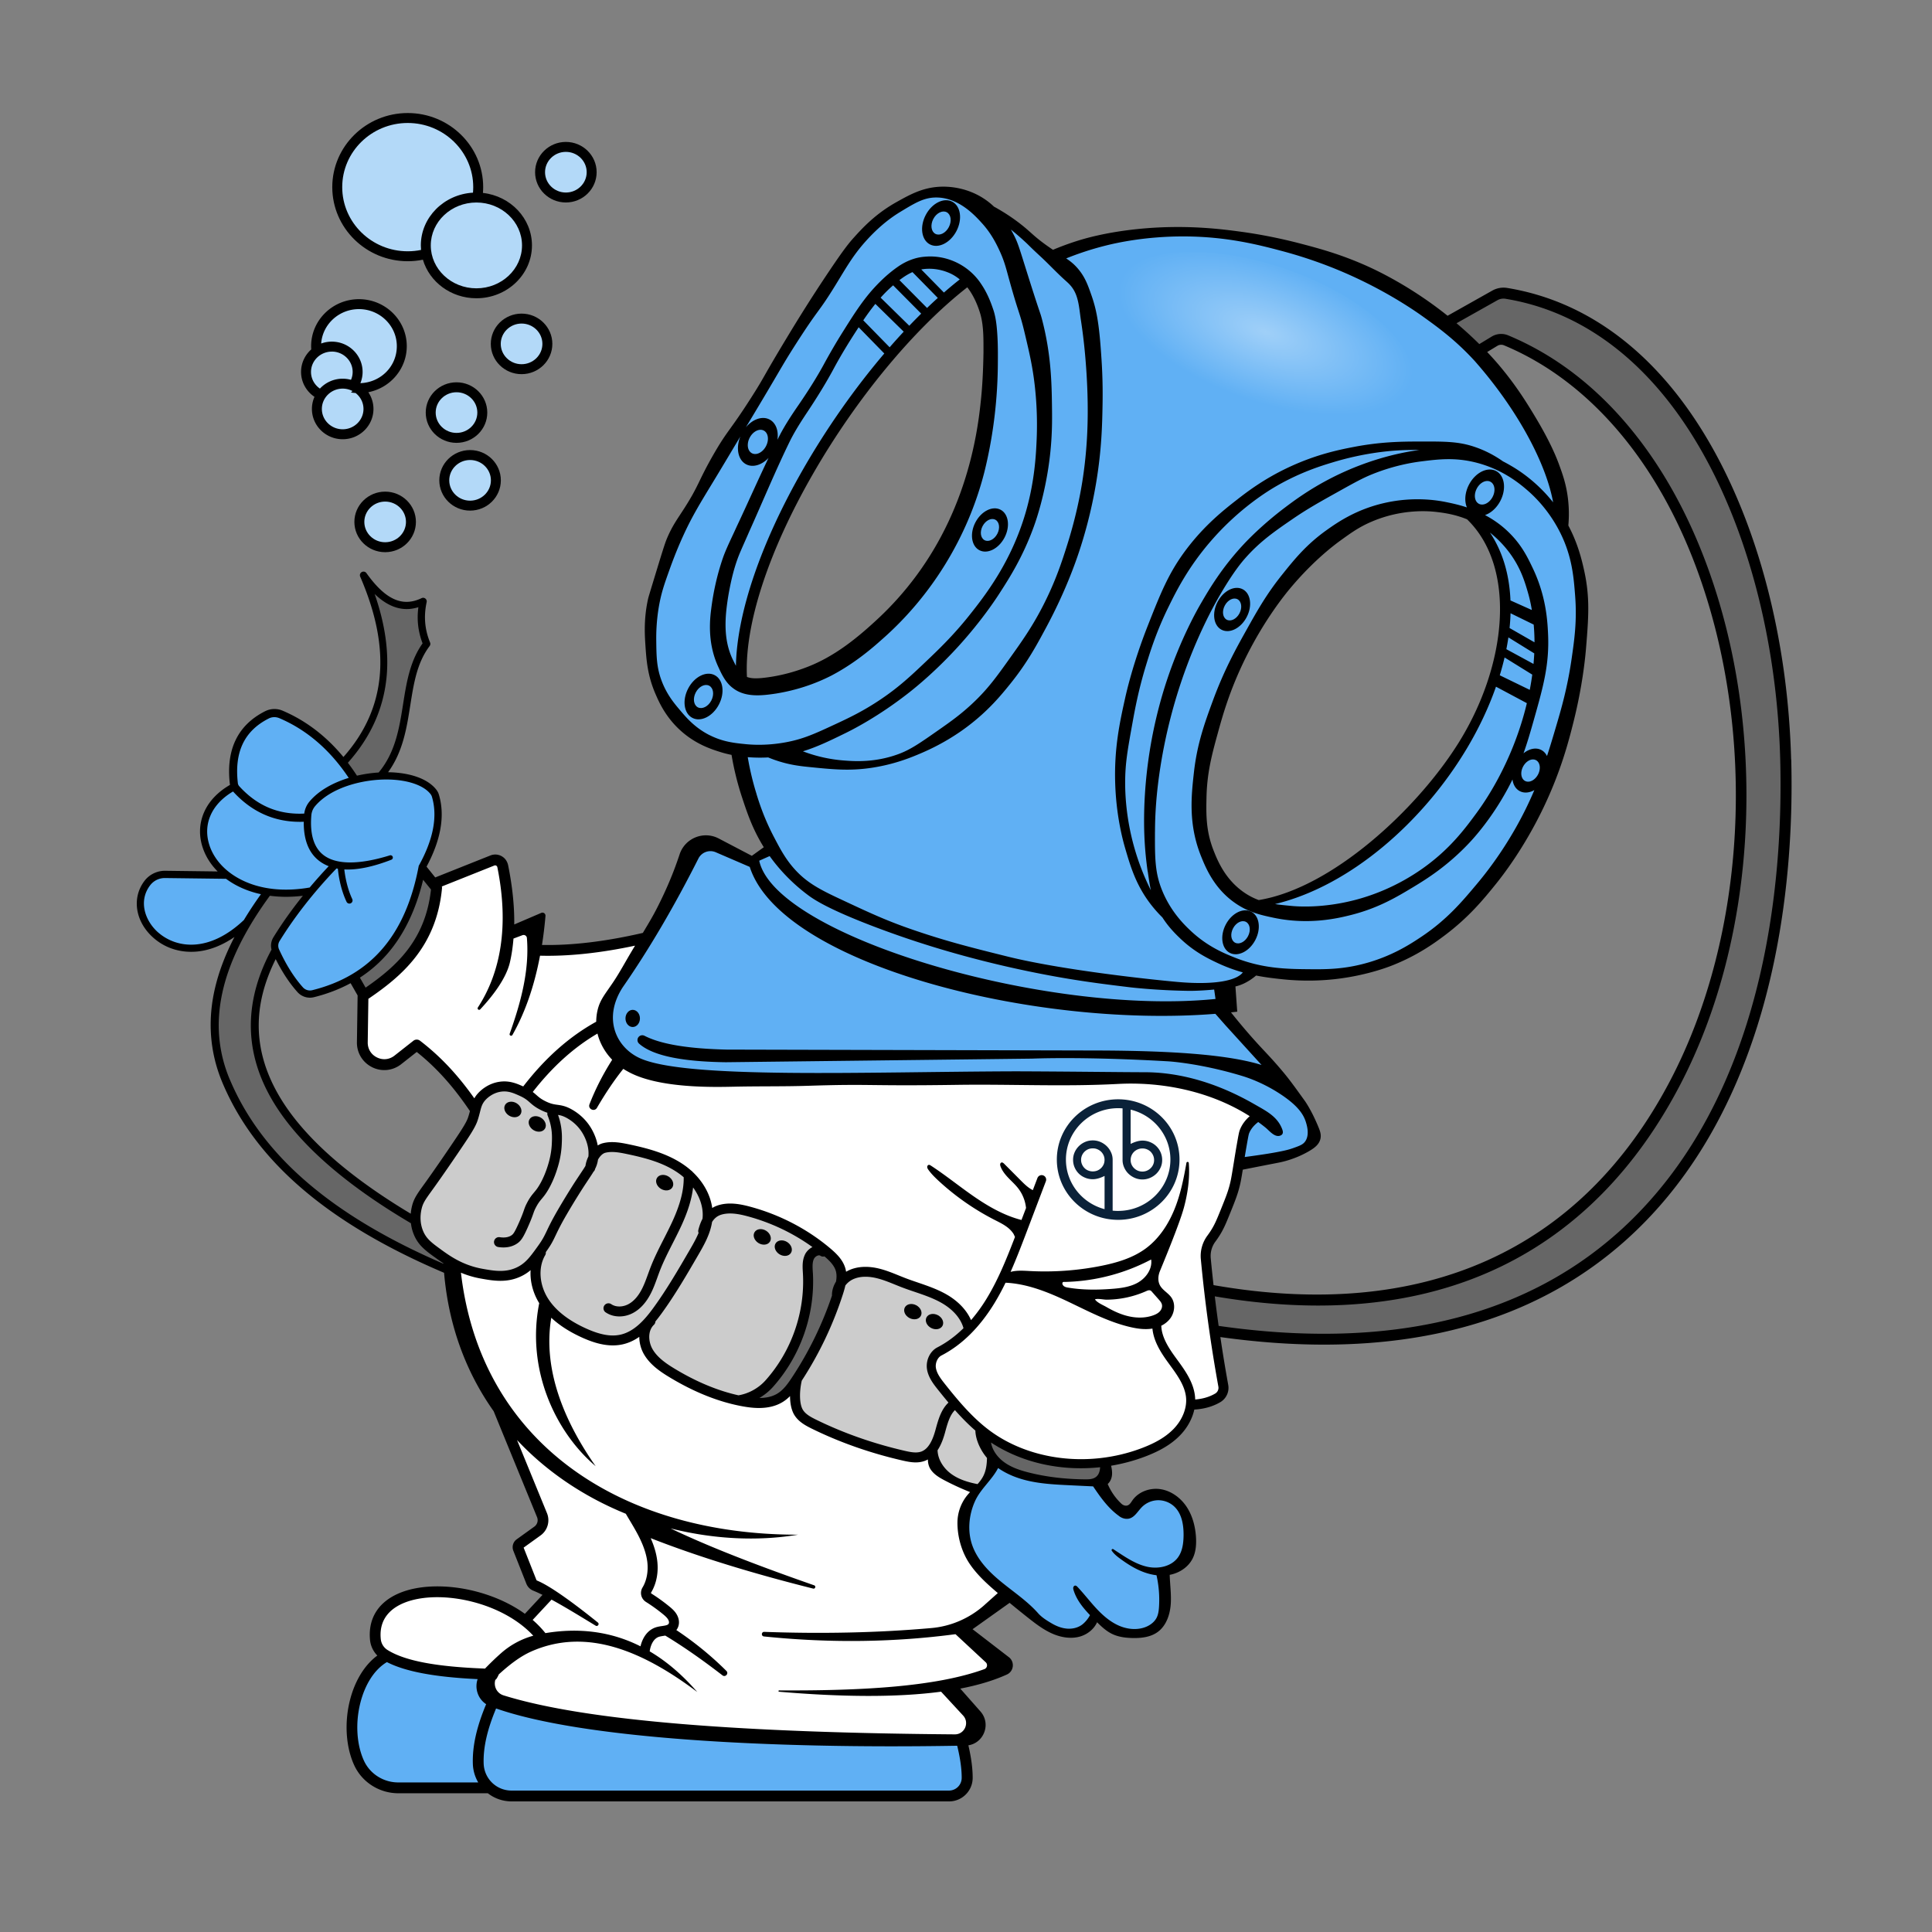 <svg id="a" data-name="Слой 2 (копия2)" viewBox="0 0 350 350" version="1.1" width="350" height="350" xmlns="http://www.w3.org/2000/svg"><rect x="0" y="0" width="350" height="350" fill="#808080" stroke="none"/><defs id="defs2"><radialGradient id="b" data-name="Безымянный градиент 3" cx="803.42" cy="387.09" fx="803.42" fy="387.09" r="62.34" gradientTransform="matrix(0 1 -.45 0 948.26 -397.69)" gradientUnits="userSpaceOnUse"><stop offset="0" stop-color="#fff" stop-opacity=".4" id="stop1"/><stop offset="1" stop-color="#fff" stop-opacity="0" id="stop2"/></radialGradient><style id="style1">.c{fill:#fff}.d{fill:#b3d9f8}.f{fill:#60b0f4}.h{fill:#ccc}.i{fill:#666}</style></defs><g id="g81" transform="translate(-116.223 -120.44) scale(.447)"><g id="g60"><path class="f" d="M733.34 545.57c5.22-15.8 11.44-27.22 13.87-31.4 3.08-5.28 8.23-14.13 17.15-23.71 2.15-2.31 8.1-8.41 16.78-14.96 3.4-2.57 9.73-7.35 18.97-12.04 15.12-7.68 28.58-10.29 35.27-11.15l-.06-1c-3.16-.06-6.35.01-9.47.22-5.8.38-14.98 1.53-25.75 4.78-4.52 1.37-12.94 3.91-22.81 9.57-5.48 3.14-16.27 10.23-26.86 22.45-9.45 10.89-14.35 20.88-17.28 26.84-5.02 10.22-7.63 18.77-9.18 23.88-3.1 10.17-4.55 18.19-5.51 23.5-1.94 10.76-2.91 16.16-2.94 23.89-.02 8.68 1.25 17.85 3.68 26.5a98.575 98.575 0 0 0 6.8 17.56l1.85 3.69-.91-4.02c-.46-2.02-.78-4.2-1.27-7.55-.98-6.74-1.45-13.42-1.46-20.44 0-9.08.73-18.41 2.19-27.75 1.55-9.9 3.88-19.61 6.94-28.85z" id="path2"/><path class="f" d="M756.96 521.05c.44.23.92.34 1.42.34.58 0 1.18-.15 1.78-.45 1.07-.54 2-1.49 2.63-2.7 1.33-2.54.87-5.41-1.03-6.39-1.89-.99-4.51.27-5.84 2.81-.63 1.2-.88 2.52-.71 3.7.18 1.24.8 2.2 1.74 2.7z" id="path3"/><path class="f" d="m886.52 576.06.54 1.12.39-1.19c1.36-4.16 2.56-8.22 3.72-12.14 1.9-6.43 4.5-15.24 6.24-27.17 1.11-7.61 2.25-15.47 1.47-25.75-.57-7.43-1.21-15.84-5.91-25.45-4.29-8.77-10-14.69-14.04-18.11-2.71-2.29-9.9-8.38-21.08-11.09-8.42-2.04-15.22-1.19-21.79-.38-6.65.83-13.53 2.61-19.9 5.16-4.07 1.63-7.5 3.54-14.34 7.35-7.66 4.27-12.28 6.84-18.35 11.01-7.3 5.01-13.06 8.97-19.13 15.83-1.12 1.26-4.51 5.1-9.94 14.36-6.22 10.6-11.8 23.04-16.16 35.98-3.76 11.19-6.6 22.8-8.44 34.51-1.45 9.26-2.17 17.91-2.2 26.44-.03 10.34-.06 16.59 2.97 24 3.6 8.84 9.32 14.25 11.47 16.29 7.05 6.67 14.24 9.55 18.1 11.09 11.6 4.63 21.48 4.72 30.21 4.8 1.05 0 2.11.02 3.18.02 5.7 0 11.77-.27 19.29-2.23 11.64-3.04 19.41-8.25 23.59-11.05 10.38-6.96 16.51-14.27 22.44-21.33 5.87-7 11.19-14.66 15.8-22.78 2.89-5.09 5.4-10.17 7.67-15.52l.58-1.36-1.29.73c-1.9 1.08-3.88 1.23-5.42.43-1.47-.77-2.43-2.31-2.7-4.35l-.22-1.65-.73 1.5c-.68 1.38-1.35 2.69-2.06 4-5.83 10.74-12.09 18.08-15.3 21.5-9.14 9.73-17.89 15.02-22.6 17.86-6.59 3.98-14.06 8.5-25.13 11.29-4.56 1.15-16.67 4.21-31.26 1.09-4.85-1.04-9.87-2.11-15.2-5.78-8.53-5.87-11.91-14.29-13.73-18.82-5.16-12.83-3.9-24.26-2.9-33.45 1.3-11.82 4.39-20.25 7.66-29.18 4.6-12.53 9.54-21.38 13.52-28.49 4.57-8.18 8.18-14.63 14.6-22.63 4.96-6.18 9.65-12.02 17.84-17.85 4.06-2.89 11.62-8.26 23.26-10.91 10.32-2.34 19.13-1.49 24.69-.36 2.01.41 5.04 1.02 8.44 2.15l1.06.35-.44-1.03c-1.04-2.46-.72-5.83.83-8.81 2.42-4.62 7.03-7 10.28-5.3 3.25 1.7 3.93 6.84 1.52 11.46-1.4 2.68-3.55 4.67-5.92 5.48l-1.1.38 1.03.54c3.92 2.08 7.42 4.7 10.4 7.8 4.54 4.72 6.78 9.42 8.59 13.19l.11.23c5.49 11.48 5.95 21.65 6.18 26.54.56 12.4-1.98 21.39-5.84 35-1.37 4.84-2.54 8.88-4.08 13.17l-.6 1.68 1.39-1.12c2.25-1.81 4.75-2.29 6.67-1.28.9.47 1.6 1.22 2.08 2.23zm-123.11-67.37c3.01 1.57 3.63 6.33 1.4 10.61-1.1 2.1-2.71 3.76-4.54 4.68-1.78.89-3.54.97-4.97.23-3.01-1.57-3.63-6.33-1.4-10.61 2.24-4.28 6.5-6.48 9.51-4.91zm4.89 141.48c-2.27 4.35-6.61 6.59-9.67 4.99-3.06-1.6-3.69-6.44-1.42-10.79 1.78-3.4 4.81-5.51 7.51-5.51.76 0 1.49.17 2.16.52 3.06 1.6 3.69 6.44 1.42 10.79z" id="path4"/><path class="f" d="M765.2 642.61c-1.92-1-4.57.27-5.92 2.85-1.34 2.57-.88 5.48 1.04 6.48.45.23.93.35 1.44.35.59 0 1.2-.15 1.81-.46 1.08-.54 2.03-1.52 2.67-2.74 1.34-2.57.88-5.48-1.04-6.48z" id="path5"/><path class="f" d="M614.38 392.28c-1.57 1.94-3.18 4.13-4.92 6.69l-.23.34 11.36 11.62.36-.41c1.87-2.14 3.78-4.27 5.69-6.32l.33-.36-12.24-11.99z" id="path6"/><path class="f" d="M629.6 379.26c-1.72.76-3.49 1.84-5.39 3.31l-.45.35 11.94 12.04.36-.34c1.45-1.39 2.91-2.75 4.35-4.05l.39-.35-10.88-11.09-.32.14z" id="path7"/><path class="f" d="M621.22 385.08c-1.6 1.41-3.14 2.94-4.68 4.67l-.32.36 12.32 12.07.35-.37c1.6-1.68 3.22-3.33 4.82-4.9l.36-.35L622 384.4l-.78.69z" id="path8"/><path class="f" d="M607.58 401.79c-3.97 6.05-7.1 11.22-9.84 16.28-2.87 5.39-6.38 11.2-10.74 17.76-2.78 4.17-5.04 7.73-7.04 11.6-3.91 7.93-7.77 16.76-11.51 25.31-1.85 4.24-3.61 8.24-5.37 12.17-.33.78-.9 2.06-1.51 3.45-.98 2.21-2.08 4.71-2.57 5.95-2.24 5.68-3.44 11.57-4.25 16.07-1.5 8.97-2.29 18.45 1.98 26.99.15.29.29.58.44.88.21.42.42.84.64 1.26l.91 1.74.04-1.97c.41-21.43 10.08-49.69 27.24-79.57 9.45-16.46 20.79-32.61 32.77-46.69l.3-.35-11.15-11.41-.34.52z" id="path9"/><path class="f" d="M696.59 378.74c2.8 3.34 3.89 6.48 5.4 10.83 1.95 5.61 2.9 11.13 3.64 21.11.41 5.51.92 12.36.73 22.66-.14 7.57-.32 17.94-2.56 31.42-1.58 9.54-3.92 19.01-6.94 28.12-2.29 6.9-6.42 17.76-13.15 30.32-4 7.47-7.79 14.53-14.6 22.99-3.42 4.24-8.58 10.66-17.12 17.13-5.66 4.29-12.21 8.06-18.94 10.92-3.61 1.53-10.33 4.39-19.65 5.83-9.03 1.39-15.83.69-26.13-.36h-.11c-4.52-.47-7.78-1.1-11.25-2.19-1.47-.46-2.94-.99-4.37-1.59l-.11-.04h-.11c-2.75.15-5.51.12-8.22-.1l-.65-.05.11.64c.86 5.07 2.06 10.1 3.57 14.96 1.05 3.36 2.99 9.63 6.99 17.29 2.54 4.87 4.74 9.08 8.49 13.29 5.08 5.69 10.61 8.52 18.47 12.21 13.07 6.12 19.62 9.19 31.55 13.2 13.05 4.39 22.44 6.73 36.66 10.27 25.28 6.29 66.8 10.11 68.56 10.27 3.36.31 6.5.45 9.36.45 9.29 0 15.76-1.57 17.91-4.5l.43-.59-.7-.2c-3.56-1-6.92-2.24-10.26-3.82-3.41-1.61-9.12-4.29-14.88-9.8-1.59-1.52-4.54-4.34-7.16-8.43l-.07-.09a51.783 51.783 0 0 1-4.43-4.97c-6.16-7.89-8.39-15.52-10.53-22.9-1.63-5.6-3.65-14.7-4.01-26.24-.44-14.2 1.93-24.88 4.02-34.3.92-4.16 3.66-15.35 9.13-29.22 5.28-13.4 8.47-21.49 15.68-31.01 7.45-9.84 15.34-16 20.05-19.68 3.99-3.12 10.66-8.33 20.78-13.12 11.59-5.49 21.36-7.37 26.61-8.38 11.14-2.15 19.53-2.17 26.27-2.19 10.67-.03 16.03-.05 22.54 2.17 3.96 1.35 7.77 3.3 11.3 5.79l.06.04c1.55.79 2.8 1.52 3.93 2.19 4.22 2.51 10.45 7.03 16.21 14.27l1.24 1.56-.35-1.96c-2.97-16.53-15.17-38.56-31.85-57.49-7.88-8.64-15.44-14.06-20.95-18.01-4.3-3.08-13.35-9.14-25.71-15.06a181.798 181.798 0 0 0-31.95-11.75c-8.7-2.3-21.84-5.79-39.31-5.88-10.88-.05-22.25 1.25-31.98 3.68-5.52 1.38-10.99 3.15-16.28 5.28l-.88.36.79.53c1.71 1.15 3.18 2.3 4.75 4.17z" id="path10"/><path class="f" d="M882.42 529.76c0-.48 0-.89-.01-1.21a91.41 91.41 0 0 0-.32-6.03l-.02-.28-10.34-5.06-.02.78c-.06 1.94-.19 3.95-.4 5.95l-.03.33 11.16 6.4v-.87z" id="path11"/><path class="f" d="M783.35 637.09c1.23.12 3.14.24 5.59.24 5.06 0 12.44-.54 20.95-2.82 9.63-2.58 19.06-7.04 27.26-12.89 11.02-7.86 17.2-16.29 21.72-22.45 5.13-6.99 14.53-21.79 19.86-42.28.21-.8.4-1.58.59-2.35l.09-.38-13.38-7.14-.19.55c-2.96 8.43-6.94 16.85-11.83 25.05-18.99 31.79-48.63 55.83-77.37 62.74l-2.49.6 2.53.39c2.18.33 4.46.55 6.67.76z" id="path12"/><path class="f" d="M882.76 577.06c-.96-.5-2.11-.46-3.25.11-1.08.54-2.03 1.52-2.67 2.74-.64 1.22-.89 2.55-.72 3.75.18 1.26.81 2.23 1.76 2.73.45.23.93.35 1.44.35.59 0 1.2-.15 1.81-.46 1.08-.54 2.03-1.52 2.67-2.74.64-1.22.89-2.55.72-3.75-.18-1.26-.81-2.23-1.76-2.73z" id="path13"/><path class="f" d="M879.83 509.75c-1.22-4.25-2.89-10.07-7.4-16.27a43.858 43.858 0 0 0-8.25-8.58l-2.51-1.98 1.78 2.66c5.02 7.5 7.79 16.66 8.23 27.22v.31l9.82 4.4-.15-.93c-.41-2.46-.9-4.7-1.52-6.84z" id="path14"/><path class="f" d="M869.29 535.78c-.55 2.36-1.2 4.77-1.94 7.18l-.13.41 13.14 6.39.12-.65c.39-2.05.73-4.14 1.02-6.21l.04-.32-12.1-7.49-.16.68z" id="path15"/><path class="f" d="M859.14 474.06c.47.24.98.37 1.51.37.62 0 1.26-.16 1.9-.48 1.14-.57 2.14-1.6 2.81-2.88.67-1.29.94-2.69.76-3.96-.19-1.33-.85-2.35-1.85-2.87-1-.53-2.22-.48-3.41.12-1.14.57-2.14 1.6-2.81 2.88-.67 1.29-.94 2.69-.76 3.96.19 1.33.85 2.35 1.85 2.87z" id="path16"/><path class="f" d="M882 538.56c.14-1.47.24-2.92.31-4.3v-.3l-11.37-7.04-.11.76c-.23 1.56-.51 3.16-.82 4.76l-.07.36 11.99 6.52z" id="path17"/><ellipse class="d" cx="453.08" cy="368.9" rx="19" ry="17.9" id="ellipse17"/><path class="d" d="M425.25 371.78c1.84 0 3.69-.19 5.5-.56l.44-.09-.04-.45c-.06-.65-.09-1.23-.09-1.79 0-11.03 9.08-20.2 20.66-20.88l.43-.03.04-.43c.07-.77.1-1.54.1-2.29 0-14.61-12.14-26.5-27.05-26.5s-27.05 11.89-27.05 26.5 12.14 26.5 27.05 26.5z" id="path18"/><path class="d" d="M416.1 489.7c4.93 0 8.94-3.92 8.94-8.74s-4.01-8.74-8.94-8.74-8.94 3.92-8.94 8.74 4.01 8.74 8.94 8.74z" id="path19"/><path class="d" d="M403.12 427.48a9.175 9.175 0 0 0-4.24-1.05c-4.93 0-8.94 3.92-8.94 8.74s4.01 8.74 8.94 8.74 8.94-3.92 8.94-8.74c0-2.69-1.24-5.19-3.41-6.86l-.12-.09h-.15c-.26-.03-.51-.05-.76-.08l.36-.34-.62-.33z" id="path20"/><path class="d" d="m389.39 427.34.36.24.29-.32c2.27-2.44 5.49-3.85 8.84-3.85 1.09 0 2.18.15 3.24.44l.42.12.17-.4c.47-1.08.71-2.23.71-3.41 0-4.82-4.01-8.74-8.94-8.74s-8.94 3.92-8.94 8.74c0 2.85 1.44 5.53 3.84 7.17z" id="path21"/><path class="d" d="M394.49 408.4c6.6 0 11.97 5.28 11.97 11.76 0 1.5-.29 2.97-.87 4.37l-.3.72.78-.03c8.55-.31 15.25-7.12 15.25-15.5 0-8.38-7.11-15.52-15.85-15.52-8.28 0-15.22 6.33-15.81 14.41l-.06.78.73-.27c1.33-.48 2.72-.73 4.15-.73z" id="path22"/><path class="d" d="M441.57 464.11c0 4.82 4.01 8.74 8.94 8.74s8.94-3.92 8.94-8.74-4.01-8.74-8.94-8.74-8.94 3.92-8.94 8.74z" id="path23"/><ellipse class="d" cx="471.39" cy="408.81" rx="8.94" ry="8.74" id="ellipse23"/><path class="f" d="M636.54 660.79c31.86 9.6 67.01 14.95 96.31 14.95 6.98 0 13.64-.3 19.83-.93l.52-.05-.69-4.82-.48.05c-5.95.57-9.98.52-10.02.52-13.32-.17-24.01-1.45-24.13-1.46-11.03-1.34-22.44-2.73-38.03-5.85a431.12 431.12 0 0 1-35.85-8.78c-9.77-2.85-19.1-5.96-28.53-9.51-20.46-7.71-25.92-11.78-27.71-13.12-5.89-4.39-11.22-9.82-15.42-15.69l-.24-.33-5 2.22.09.4c3.12 14.41 29.04 30.26 69.33 42.4z" id="path24"/><path class="f" d="M542.61 556.55c.46.24.96.35 1.47.35 1.71 0 3.58-1.26 4.65-3.3 1.39-2.66.91-5.67-1.07-6.71-.99-.52-2.18-.48-3.36.12-1.12.56-2.1 1.57-2.76 2.83-.66 1.26-.93 2.64-.75 3.88.19 1.3.83 2.31 1.82 2.82z" id="path25"/><path class="d" d="M445.02 427.9c-4.93 0-8.94 3.92-8.94 8.74s4.01 8.74 8.94 8.74 8.94-3.92 8.94-8.74-4.01-8.74-8.94-8.74z" id="path26"/><path class="f" d="M564.51 453.57c.48.25 1 .37 1.53.37 1.78 0 3.73-1.31 4.85-3.45 1.45-2.78.95-5.92-1.11-7-1.03-.54-2.27-.5-3.5.12-1.17.59-2.2 1.64-2.89 2.96-1.45 2.78-.95 5.92 1.11 7z" id="path27"/><path class="f" d="M644.29 379.35c-3.53-1.41-7.44-1.84-11.02-1.21l-.94.17 10.19 10.39.36-.31c2.13-1.86 4.28-3.64 6.39-5.3l.49-.38-.48-.4a17.71 17.71 0 0 0-4.99-2.95z" id="path28"/><path class="f" d="M638.89 364.66c.46.24.96.36 1.49.36.61 0 1.24-.16 1.87-.48 1.12-.56 2.1-1.57 2.76-2.83.66-1.26.93-2.64.75-3.89-.19-1.3-.83-2.31-1.82-2.82-.99-.52-2.18-.48-3.36.12-1.12.56-2.1 1.57-2.76 2.83-.66 1.26-.93 2.64-.75 3.88.19 1.3.83 2.31 1.82 2.82z" id="path29"/><path class="f" d="M670.16 364.38c1.64 3.04 2.22 4.9 4.68 12.75l1.14 3.64c3.07 9.76 4.25 13.23 4.88 15.1.47 1.39.6 1.76.97 3.19 3.72 14.24 3.89 26.26 4.01 35.03.07 5.34.18 12.65-1.09 22.27-1.7 12.91-4.9 22.67-6.2 26.26-4.52 12.53-10.14 21.24-13.86 27-2.54 3.94-8.01 11.88-16.06 20.81-8.47 9.4-16.22 15.93-20.08 18.98-11.77 9.31-22.3 14.84-26.28 16.79-6.04 2.95-11.25 5.5-16.99 7.26l-1.4.43 1.37.52a59.525 59.525 0 0 0 16.47 3.73c1.47.12 3.49.28 5.93.28 4.45 0 10.28-.54 16.62-2.87 5.06-1.86 8.91-4.56 16.59-9.95 4.6-3.23 8.95-6.27 13.97-11.03 6.09-5.77 9.66-10.79 15.08-18.38 4.73-6.64 8.82-12.37 13.22-20.94 5.3-10.32 7.97-18.79 9.92-24.98 2.54-8.07 4.57-16.45 5.88-24.24 1.13-6.76 1.87-13.8 2.2-20.93.46-9.92.15-20.86-.92-32.52-.41-4.51-.97-9.07-1.66-13.56-.12-.78-.22-1.58-.33-2.4-.41-3.19-.84-6.49-2.28-9.27-1.13-2.19-2.55-3.45-3.69-4.47l-.08-.07c-1.94-1.73-3.82-3.6-5.64-5.41-1.49-1.48-3.03-3.02-4.6-4.47-2.52-2.33-3.56-3.35-4.39-4.17-.73-.72-1.3-1.28-2.57-2.43a127.27 127.27 0 0 0-4.94-4.22l-2.02-1.63 1.26 2.27c.31.56.61 1.11.89 1.63z" id="path30"/><path class="f" d="M658.81 488.83c.44.23.92.34 1.42.34.58 0 1.18-.15 1.78-.45 1.07-.54 2-1.49 2.63-2.7 1.33-2.54.86-5.41-1.03-6.39-1.89-.99-4.51.27-5.84 2.81-.63 1.2-.88 2.52-.71 3.7.18 1.24.8 2.2 1.74 2.7z" id="path31"/><path class="d" d="M489.34 347.98c4.93 0 8.94-3.92 8.94-8.74s-4.01-8.74-8.94-8.74-8.94 3.92-8.94 8.74 4.01 8.74 8.94 8.74z" id="path32"/><path class="f" d="M535.09 557.45c2.6 3.08 6.17 7.3 12.24 10.38 5.49 2.78 10.24 3.26 14.83 3.71 1.74.17 3.53.26 5.35.26 3.59 0 7.28-.34 10.91-1 7.26-1.33 12.15-3.6 20.26-7.36 5.02-2.33 11.27-5.23 18.75-10.29 7.48-5.06 12.36-9.7 18.01-15.07 4.94-4.7 11.09-10.54 17.62-18.73 6-7.52 17.17-21.53 23.16-42.29 3.69-12.8 4.16-23.61 4.41-29.41.31-7.23.07-14.53-.73-21.68-.91-8.09-2.29-13.92-4.04-21.3-1.15-4.84-1.72-6.61-2.59-9.3-.86-2.65-2.03-6.28-4.37-14.89l-.06-.21c-.76-2.78-1.54-5.66-3.27-9.39-1.02-2.2-3.14-6.78-7.04-11.11-2.9-3.22-9.69-10.76-19.05-10.79h-.04c-5.11 0-8.79 2.24-14.87 5.93-4.52 2.75-8.75 6.25-12.92 10.71-5.25 5.6-8.04 10.2-11.58 16.02-.53.88-1.09 1.79-1.67 2.74-3.73 6.07-5.39 8.35-7.3 10.98-1.97 2.71-4.2 5.77-9.17 13.55-3.26 5.11-4.6 7.39-7.27 11.93-2.3 3.93-5.78 9.86-12.52 21.04l-.3.5.82.58c2.65-3.18 6.35-4.43 8.99-3.06 2.3 1.2 3.45 4.22 2.93 7.69l-.46 3.1 1.41-2.8c.38-.76.76-1.51 1.14-2.24 2.24-4.22 4.99-8.33 7.38-11.8 4.47-6.53 7.9-12.06 10.77-17.4 2.33-4.24 4.68-8.25 6.99-11.94l.64-1.02c3.57-5.69 6.95-11.06 11.34-16.09 3.59-4.03 6.94-7.06 10.53-9.53 3.28-2.27 6.89-3.61 10.44-3.87 8.81-.86 17.64 3.41 22.49 10.87 1.85 2.72 3.34 5.84 4.68 9.82.72 1.99 1.2 4.27 1.5 7.2.49 4.71.52 9.52.48 14.02-.04 15.29-1.88 30.39-5.49 44.85-6.67 26.12-21.48 50.19-41.71 67.8-6.81 6.12-13.41 10.8-20.15 14.31-6.84 3.47-14.28 5.88-22.11 7.15-6.38.96-12.49 1.51-17.18-2.18-2.65-1.99-4.15-4.96-5.59-8.1-3.18-6.75-4.15-14.37-2.95-23.3.87-7.1 2.45-14.03 4.69-20.58.93-2.72 2.57-6.21 4.01-9.3.58-1.25 1.14-2.44 1.62-3.5 1.92-4.06 3.9-8.38 5.81-12.56 2.31-5.04 4.69-10.25 7.09-15.26l1.38-2.89-2.2 2.33c-2.66 2.81-5.98 3.78-8.48 2.48-3.04-1.59-3.94-6.17-2.1-10.65l-.9-.45c-1.03 1.72-2.06 3.45-3.09 5.17-2.48 4.14-5.03 8.42-7.58 12.62l-.99 1.63c-5.01 8.26-8.04 13.25-11.49 20.76-1.34 2.92-3.39 7.65-5.51 13.59-2 5.59-3.1 8.67-4.05 13.25-1.03 4.96-1.54 10.44-1.48 15.86.08 6.69.13 11.1 2.23 16.65 2.13 5.61 5.18 9.23 7.41 11.87zm9.07-13.7c1.03-.52 2.05-.78 3.02-.78.8 0 1.56.18 2.25.54 3.18 1.66 3.85 6.7 1.48 11.23s-6.88 6.86-10.07 5.19c-1.51-.79-2.51-2.38-2.81-4.46-.31-2.15.16-4.55 1.32-6.77 1.16-2.22 2.87-3.98 4.8-4.95zm111.61-62.37c1.1-2.1 2.71-3.76 4.54-4.68.97-.49 1.94-.73 2.85-.73.76 0 1.47.17 2.12.51 1.43.75 2.37 2.24 2.65 4.21.29 2.03-.16 4.3-1.25 6.4-2.24 4.28-6.5 6.48-9.51 4.91-3.01-1.57-3.63-6.33-1.4-10.61zm-20.13-124.56c1.16-2.22 2.87-3.98 4.8-4.95 1.03-.52 2.05-.78 3.02-.78.8 0 1.56.18 2.25.54 1.51.79 2.51 2.38 2.81 4.46.31 2.15-.16 4.55-1.33 6.77-1.16 2.22-2.87 3.98-4.8 4.95-1.88.95-3.75 1.03-5.27.24-3.18-1.66-3.85-6.7-1.48-11.23z" id="path33"/><path class="h" d="M563.2 761.88c-3.41-.92-7.38-1.72-10.91-.68-1.73.51-3.07 1.55-4.1 3.2l-.05.09-.02.1c-.78 5-3.38 9.48-5.67 13.42-4.51 7.77-9.18 15.8-14.57 23.24-.94 1.3-1.8 2.42-2.62 3.42l-.11.13v.17c-.02.39-.19.76-.47 1.03-2.76 2.63-2.42 7.3-.69 10.37 1.98 3.52 5.56 6.01 9.14 8.18 8.83 5.35 17.59 9 26.06 10.87l.11.02.1-.02c4.25-.71 8.36-2.99 11.27-6.25 10.59-11.87 16.15-27.78 15.26-43.66l-.03-.48c-.13-2.19-.28-4.67.81-6.9.57-1.18 1.6-2.22 2.83-2.83l.74-.37-.67-.48c-7.84-5.66-16.97-10-26.4-12.54zm16.96 15.04c-.33.54-.9.88-1.63.97-.77.1-1.59-.1-2.33-.55-.74-.45-1.29-1.1-1.55-1.82-.25-.69-.21-1.36.12-1.89.7-1.14 2.47-1.33 3.96-.43 1.49.91 2.13 2.57 1.43 3.72zm-8.52-4.56c-.7 1.14-2.47 1.33-3.96.43-.74-.45-1.29-1.1-1.55-1.82-.25-.69-.21-1.36.12-1.89.4-.66 1.16-1 2.01-1 .63 0 1.31.19 1.95.57 1.49.91 2.13 2.57 1.43 3.72z" id="path34"/><path class="c" d="M522.84 902.16c-.66-4.94-3-9.57-4.97-13.05-.77-1.36-1.59-2.73-2.38-4.05-.47-.78-.94-1.58-1.41-2.38l-.09-.15-.16-.06c-16.96-6.91-32.15-17.2-43.91-29.77l-1.87-2 13.17 32.15a7.11 7.11 0 0 1-2.43 8.48l-7.17 5.15 5.3 13.41c.11.27.32.49.6.6 5.83 2.37 16.53 10.5 24.48 16.91.18.14.11.3.05.38-.06.08-.18.19-.37.08-1-.6-2.01-1.22-3.04-1.84-5-3.04-10.17-6.18-14.86-8.72l-.34-.19-8.3 8.91.4.34c1.92 1.66 3.64 3.44 5.11 5.28l.18.23.29-.05c13.83-2.29 26.69-.51 38.23 5.31l.57.29.15-.62c.52-2.19 1.97-6.05 5.87-7.33.82-.27 1.65-.39 2.46-.51 1.6-.24 2.6-.42 3.04-1.2.23-.39.26-.91.1-1.46-.36-1.2-1.4-2.12-2.52-3.05a66.87 66.87 0 0 0-6.93-4.99 3.78 3.78 0 0 1-1.22-5.21c1.78-2.94 2.49-6.9 1.96-10.88z" id="path35"/><path class="f" d="M452.15 984.21c-.21-7.09 1.49-14.69 5.35-23.91l.16-.39-.35-.23c-3.09-2.03-4.46-6.06-3.25-9.57l.22-.64-.67-.03c-17.19-.81-29.15-3.05-36.56-6.84l-.25-.13-.24.14c-5.09 3.02-9.11 9.23-11.04 17.03-2.03 8.18-1.46 16.97 1.5 23.5 2.53 5.57 8.18 9.17 14.38 9.17h33.29l-.45-.76c-1.3-2.21-2.03-4.75-2.11-7.34z" id="path36"/><path class="f" d="M648.35 976.42h-.4c-85.73 1.49-155.52-4.15-186.7-15.07l-.45-.16-.18.44c-3.66 8.74-5.28 15.89-5.08 22.48.19 6.45 5.38 11.5 11.81 11.5h177.29c3.1 0 5.63-2.51 5.65-5.61.02-3.63-.6-8.07-1.83-13.19l-.09-.39z" id="path37"/><path class="h" d="M640.11 815.96c3.78-1.95 7.39-4.6 10.72-7.87l.21-.21-.08-.28c-1.12-4.12-4.4-7.9-9.25-10.63-3.37-1.9-7-3.14-10.85-4.45-1.57-.54-3.36-1.14-5.05-1.79-.97-.37-1.95-.77-2.89-1.15-2.58-1.04-5.01-2.03-7.58-2.64-2.72-.65-6.67-1.07-10.07.61a8.635 8.635 0 0 0-3.07 2.57l-.06.09-.02.11c-.28 1.28-.66 2.52-.97 3.46a145.936 145.936 0 0 1-16.62 34.92l-.05.07-.02.09c-.94 4.03-1.16 9.59.57 12.29 1.2 1.87 3.33 3.02 5.59 4.13 11.13 5.46 23.24 9.71 36.01 12.64 1.54.35 3.05.66 4.47.66.86 0 1.69-.11 2.47-.4 3.52-1.28 5.14-5.82 6.04-9.12l.1-.38c1-3.63 2.13-7.75 5.01-10.45l.35-.33-.31-.37c-1.25-1.48-2.55-3.08-4.22-5.18-1.64-2.05-3.67-4.61-4.31-7.75-.7-3.44.96-7.17 3.86-8.66zm1.42-9.44c-.62 1.18-2.39 1.48-3.93.67-1.54-.81-2.28-2.44-1.66-3.62.62-1.18 2.39-1.48 3.93-.67.76.4 1.35 1.02 1.66 1.72.29.67.29 1.34 0 1.9zm-8.79-4.03c-.29.55-.85.93-1.56 1.07-.76.14-1.6 0-2.36-.4-.76-.4-1.35-1.02-1.66-1.72-.29-.67-.29-1.34 0-1.9.29-.56.85-.93 1.56-1.07.19-.04.39-.06.59-.06.59 0 1.2.16 1.77.46 1.54.81 2.28 2.44 1.66 3.62z" id="path38"/><path class="h" d="M507.47 798.4c2 1.37 5.04 1.36 7.56-.02 2.22-1.22 4.12-3.39 5.67-6.45.96-1.9 1.68-3.89 2.45-6.02.33-.91.67-1.86 1.03-2.78 1.53-3.94 3.46-7.74 5.34-11.42 1.18-2.31 2.39-4.7 3.49-7.1 3.22-7.03 4.69-12.77 4.6-18.06v-.22l-.17-.15c-.68-.59-1.38-1.14-2.09-1.64-5.8-4.09-12.7-6.12-21.27-7.91-3.08-.64-6.08-1.16-8.82-.49-1.19.29-2.4 1.4-3.33 3.04l-.05.08-.03.21c-.02.11-.03.21-.05.32-.21 1.18-.53 2.13-1.05 3.16l-.05.14c-.06.33-.22.62-.47.84l-.09.11c-.51.86-1.18 1.86-1.95 3.01-.59.88-1.28 1.92-2.1 3.17-.03.05-3.4 5.23-6.92 11.29-2.36 4.06-3.47 6.39-4.37 8.27-1.04 2.18-1.8 3.76-3.77 6.5l-.35.48.02.19c.04.34-.03.66-.19.94-3 5.07-2.5 12.38 1.25 18.2 3.11 4.82 8.33 8.92 15.53 12.18 4.3 1.95 7.9 2.9 11.09 2.9 1.11 0 2.17-.12 3.19-.34 5.94-1.33 10.33-6.48 13.85-11.34 5.3-7.32 9.93-15.28 14.4-22.99 1.27-2.18 2.7-4.65 3.77-7.2l.08-.19-.08-.19c-.12-.3-.14-.62-.06-.93.42-1.66.97-3.13 1.63-4.37l.05-.08.03-.24c.01-.11.03-.22.04-.34.34-4.12-1.06-8.59-3.95-12.57l-.76-1.04-.15 1.28c-.53 4.56-2.06 9.55-4.66 15.23-1.12 2.43-2.34 4.85-3.55 7.21-1.84 3.61-3.74 7.34-5.21 11.14-.36.92-.71 1.89-1.02 2.75-.76 2.1-1.54 4.27-2.58 6.33-1.82 3.61-4.15 6.21-6.91 7.73-1.7.93-3.58 1.43-5.45 1.43s-3.78-.54-5.27-1.56c-.33-.23-.56-.57-.63-.97a1.51 1.51 0 0 1 2.34-1.52zm19.22-51.29c.33-.54.9-.88 1.63-.97.76-.1 1.59.1 2.33.54 1.49.91 2.13 2.57 1.43 3.72-.7 1.14-2.47 1.33-3.96.43-.74-.45-1.29-1.1-1.55-1.82-.25-.69-.21-1.36.12-1.89z" id="path39"/><path class="c" d="M569.73 931.29c23.85.85 46.68.32 67.85-1.56 8.01-.71 15.75-4.09 21.81-9.5l5.79-5.18-.44-.37c-4.04-3.43-8.24-7.17-11.36-11.81-3.1-4.62-4.86-10.6-4.81-16.42.03-3.69 1.28-7.34 3.53-10.27.4-.52.85-1.05 1.44-1.68l.5-.54-.68-.27c-3.44-1.36-6.84-2.92-10.1-4.63-1.95-1.02-3.97-2.17-5.32-3.93-.9-1.17-1.33-2.5-1.34-4.2v-.84l-.74.4c-.39.21-.8.4-1.22.55-1.07.39-2.21.58-3.49.58-1.8 0-3.61-.38-5.16-.74-13-2.98-25.34-7.31-36.67-12.87-2.56-1.26-5.19-2.69-6.81-5.22-1.13-1.77-1.75-4.38-1.77-7.55v-1.2l-.86.85c-.88.88-1.77 1.61-2.72 2.21-2.57 1.63-5.78 2.46-9.54 2.46-2.53 0-4.89-.37-6.44-.65-9.6-1.73-19.56-5.69-29.6-11.77-3.93-2.38-7.89-5.15-10.21-9.28a13.715 13.715 0 0 1-1.73-6.63v-.96l-.79.55c-2.14 1.48-4.3 2.46-6.59 2.97-1.22.27-2.52.41-3.84.41-4.8 0-9.34-1.8-12.34-3.16-4.93-2.23-9.05-4.89-12.27-7.9l-.68-.64-.16.92c-2.98 17.57 2.28 36.72 15.63 56.96-12.98-12.74-24.91-35.61-19.53-62.68l.04-.19-.1-.17c-2.49-4.03-3.7-8.68-3.42-13.09l.08-1.19-.91.77c-1.18 1-2.42 1.81-3.8 2.46-2.5 1.18-5.17 1.75-8.15 1.75-2.71 0-5.28-.46-7.77-.9-2.75-.49-5.37-1.26-7.99-2.35l-.79-.33.1.85c3.87 33.32 19.39 60.85 44.9 79.6 22.59 16.61 52.04 25.86 85.51 26.92-14.41 1.53-29.77.36-44.84-3.44l-.34.94c14.19 6.8 33.24 14.35 58.24 23.08.04.01.17.06.12.24-.04.12-.11.16-.23.13-25.12-6.29-47.26-13.16-65.79-20.42l-1.14-.45.49 1.12c1.37 3.11 2.21 5.96 2.58 8.72.63 4.72-.22 9.28-2.37 12.85a.79.79 0 0 0 .25 1.09 71.36 71.36 0 0 1 7.24 5.21c1.44 1.18 2.89 2.5 3.5 4.51.41 1.35.28 2.71-.37 3.83-.1.17-.21.34-.36.53l-.33.43.45.3c7.41 4.95 14.02 10.35 20.2 16.49.44.44.1.87.03.95-.2.23-.57.39-.96.09-8.38-6.48-15.98-11.76-23.23-16.15l-.16-.1-.18.03c-.23.04-.46.07-.68.11-.71.11-1.39.21-1.95.39-3.13 1.03-3.92 5.09-4.09 6.31l-.05.33.29.17c5.49 3.24 10.77 7.49 15.77 12.66-24.63-17.46-44.93-21.76-63.6-13.55-4.05 1.78-8.31 4.77-13.39 9.4l-.08.07-.04.1c-.36.82-.82 1.64-1.04 1.86h-.27l-.12.35c-.45 1.39-.32 2.95.37 4.26a5.51 5.51 0 0 0 3.26 2.72c31.91 9.95 91.78 15.13 183.04 15.83h.04c2.03 0 3.79-1.15 4.61-3.01.83-1.87.48-3.97-.91-5.47l-9.11-9.86-.26.03c-15.68 2.09-35.69 2.26-59.52.49 26.15-.03 56.99-1.29 77.3-8.66.72-.26 1.24-.86 1.39-1.61.15-.74-.09-1.5-.65-2.01l-12.42-11.56-.24.03c-25.34 3.36-50.69 3.66-77.51.92-.39-.04-.4-.36-.39-.46 0-.1.07-.39.44-.4z" id="path40"/><path class="h" d="M642.54 849.87c-.52 1.9-1.4 4.7-2.97 7.04l-.09.13v.16c.11 3.74 2.4 7.63 5.97 10.15 2.7 1.9 5.99 3.15 10.66 4.06l.28.05.19-.21c1.1-1.24 1.87-2.33 2.42-3.43 1.27-2.54 1.48-5.34 1.52-7.5v-.19l-.12-.14c-.67-.8-1.27-1.62-1.78-2.43-1.74-2.8-2.74-5.77-2.82-8.36v-.22l-.17-.14c-2.67-2.31-5.36-5-8.23-8.23l-.35-.4-.38.37c-2.18 2.14-3.13 5.59-4.04 8.92l-.1.38z" id="path41"/><path class="i" d="m594.48 778.25-.2-.17-.26.07c-.45.13-.92.05-1.28-.22-.34-.24-.76-.3-1.27-.17-.84.21-1.66.88-2.04 1.67-.74 1.52-.63 3.41-.51 5.41l.03.5c.94 16.67-4.9 33.38-16.02 45.84a22.521 22.521 0 0 1-5.4 4.4l-1.61.95h1.87c3.14-.03 5.67-.68 7.74-1.99 2.44-1.55 4.22-4.06 5.84-6.51a143.24 143.24 0 0 0 16.3-33.32l.03-.08v-.09c-.05-1.83.5-3.71 1.56-5.42l.05-.08.02-.1c.32-1.79.29-3.29-.1-4.6-.72-2.41-2.7-4.35-4.74-6.08z" id="path42"/><path class="c" d="M747.18 779.7c-.31-3.29.6-6.56 2.57-9.21.43-.58.85-1.18 1.25-1.79 1.68-2.57 2.52-4.59 4.27-8.92 2.07-5.13 3.11-7.7 3.95-11.46.35-1.55.71-3.79 1.43-8.25l.15-.96c.23-1.39.53-3.3.96-5.74.64-3.68.88-4.99 1.17-5.76.75-1.99 2.06-3.82 3.89-5.43l.5-.44-.57-.36c-14.95-9.53-34.03-14.2-53.71-13.15-13.31.71-26.87.56-39.99.42-8.25-.09-16.78-.18-25.18-.06-17.84.26-26.48.16-33.43.08-7.68-.09-13.23-.15-26.64.28-5.55.18-11.19.2-16.65.23-4.38.02-8.91.04-13.37.14h-.25c-8.26.19-30.2.68-42.34-5.8-.64-.34-1.41-.77-2.3-1.34l-.38-.25-.28.35c-3.56 4.41-7.16 9.74-10.72 15.84-.41.7-1.08.69-1.54.47-.45-.22-.87-.73-.59-1.48 2.33-6.01 5.41-12.04 9.15-17.94l.21-.33-.28-.28c-.68-.71-1.32-1.45-1.9-2.22-2.67-3.54-3.63-6.89-3.92-8.16l-.15-.67-.59.35c-9.67 5.65-18.3 13.43-26.38 23.8l-.31.4.41.31c.56.42 1.03.84 1.46 1.21 1.01.88 1.87 1.65 3.77 2.58 2.25 1.11 3.59 1.3 5.02 1.49 1.57.22 3.2.45 5.68 1.84 2.33 1.32 5.6 3.76 7.9 7.91 1.15 2.07 1.93 4.2 2.32 6.33l.14.74.63-.41c.64-.41 1.32-.71 2-.88 3.35-.82 6.72-.25 10.16.47 7.74 1.61 15.8 3.75 22.39 8.4.94.66 1.84 1.38 2.69 2.14l.08.06c.18.11.33.25.45.42l.06.07c4.31 4.07 7.08 9.15 7.79 14.32l.11.77.66-.41c.77-.48 1.61-.86 2.5-1.12 4.26-1.25 8.73-.36 12.55.67 11.93 3.22 23.12 9.06 32.34 16.89 2.44 2.07 4.84 4.43 5.79 7.62.14.45.24.92.31 1.43l.11.74.64-.38c.25-.15.5-.29.75-.41 4.2-2.09 8.91-1.61 12.11-.84 2.79.67 5.44 1.74 8.01 2.78.93.38 1.89.77 2.83 1.12 1.63.62 3.32 1.2 4.95 1.75 3.81 1.3 7.74 2.64 11.36 4.68 4.64 2.62 8.16 6.27 9.91 10.28l.32.73.52-.61c2.26-2.63 4.41-5.59 6.37-8.8 4.68-7.64 7.99-15.87 11.53-25.06l.08-.22-.11-.21c-.1-.19-.19-.39-.28-.58-.13-.28-.24-.55-.39-.78-.59-.9-1.36-1.75-2.3-2.5-1.51-1.22-3.26-2.11-4.95-2.97l-.65-.33c-8.19-4.19-15.78-9.49-22.53-15.74-1.39-1.29-2.84-2.71-3.99-4.31-.2-.28-.39-.57-.41-.86-.01-.19.1-.38.2-.4.13-.03.36.13.48.21 3.43 2.23 6.77 4.71 10 7.11 2.53 1.88 5.16 3.83 7.81 5.65 7.1 4.87 13.16 7.84 19.08 9.36l.44.11 2.05-5.39v-.12c-.15-1.3-.43-2.56-.86-3.75-.58-1.63-1.39-3.13-2.42-4.46-.85-1.1-1.84-2.08-2.79-3.03-.39-.39-.79-.78-1.17-1.18-1.1-1.14-2.45-2.69-3.12-4.51-.09-.24-.17-.48-.14-.69.02-.14.1-.26.17-.28.08-.02.25.03.61.39l6.85 6.88c1.61 1.62 3.09 3.03 4.89 3.9l.5.24 2.04-5.38c.13-.33.37-.6.7-.74.33-.15.69-.15 1.02-.03.68.26 1.02 1.03.76 1.71l-8.47 22.29c-1.81 4.71-3.69 9.58-5.81 14.38l-.43.97 1.08-.3c.08-.02.16-.04.23-.06 2.19-.53 4.54-.41 6.81-.28l.67.04c9.65.5 19.35-.2 28.82-2.09 5.51-1.1 12.57-2.9 18.31-7.12 5.24-3.85 9.5-9.87 12.34-17.41 2.21-5.87 3.4-12.05 4.34-17.41.4 5.37-.26 11.3-1.95 17.63-1.6 5.97-7.29 19.83-9.16 24.38-.3.72-.51 1.23-.6 1.47-.86 2.17-.84 4.39.06 6.08.63 1.18 1.62 2.04 2.59 2.88.77.67 1.51 1.31 2.06 2.09 1.49 2.12 1.37 5.38-.29 7.75-.86 1.23-2.07 2.24-3.58 2.98l-.29.14v.32c.16 4.89 3.2 9.45 6.04 13.34l.37.51c3.17 4.33 6.76 9.24 7.28 14.97.03.33.05.68.06 1.07v.54l.55-.05c3.2-.27 5.91-1.08 8.28-2.46 1.16-.68 1.79-2.01 1.55-3.32-3.15-17.49-5.48-34.38-7.1-51.63z" id="path43"/><path class="f" d="M729.42 876.93a9.985 9.985 0 0 0-6.98 2.94c-.49.5-.95 1.06-1.39 1.6-1.5 1.84-2.8 3.43-5.25 2.9-.62-.13-1.25-.42-1.87-.86-2.35-1.66-4.53-3.83-6.86-6.85-.76-.98-1.56-2.09-2.51-3.48l-1.1-1.61-.14-.21-9.81-.48c-5.55-.27-11.3-.55-16.79-1.82-4.64-1.07-8.64-2.78-11.91-5.07l-.47-.33-.26.51c-1.16 2.25-2.82 4.27-4.43 6.23-1.83 2.22-3.72 4.52-4.93 7.2-2.78 6.14-3.14 12.95-.99 18.68 2.44 6.51 7.76 11.41 12.12 14.94 1.31 1.06 2.67 2.11 3.99 3.13 3.67 2.83 7.46 5.76 10.56 9.26 1.52 1.71 3.51 2.95 5.6 4.18 2.25 1.32 4.46 2.07 6.57 2.21 2.53.17 4.96-.56 6.67-2.02 1.18-1 2.24-2.33 2.98-3.73l.17-.32-.25-.26c-2.54-2.67-5.31-5.93-6.52-9.88-.09-.3-.18-.62-.13-.89.03-.18.17-.35.29-.36.2-.02.47.28.59.41 1.37 1.45 2.68 3 3.95 4.51 1.19 1.4 2.41 2.85 3.69 4.22 3.24 3.48 6.21 5.73 9.35 7.09 2.13.92 4.33 1.38 6.44 1.38 1.86 0 3.64-.36 5.24-1.08 1.87-.85 3.34-2.16 4.15-3.69.77-1.46.97-3.12 1.07-4.7.28-4.33-.06-8.69-1.03-12.95l-.08-.35-.35-.04c-1.63-.19-3.29-.59-4.93-1.19-2.96-1.08-5.89-2.74-9.5-5.39-1.15-.84-2.33-1.78-3.15-2.89l1.76 1.15c3.57 2.34 7.62 4.99 12.15 5.93 5.11 1.05 10.08-.49 12.65-3.93 2.11-2.82 2.4-6.58 2.44-9.17.08-5.54-1.15-9.48-3.76-12.05-1.86-1.83-4.42-2.85-7.02-2.85z" id="path44"/><path class="i" d="M982.02 577.31c-1.18-44.85-11.73-87.95-29.71-121.37-20.28-37.71-48.68-60.51-82.11-65.96-1.19-.19-2.44.03-3.5.63l-17.25 9.71.55.47c3.2 2.71 6.3 5.54 9.21 8.42l.28.28 5.35-3.24a6.896 6.896 0 0 1 6.2-.47c18.32 7.64 34.73 20.05 48.77 36.89 13.17 15.8 23.93 35.08 31.98 57.28 11.69 32.27 16.95 68.79 15.2 105.61-1.8 37.8-10.94 73.5-26.45 103.23-17.78 34.11-42.12 58.82-72.34 73.45-21.64 10.48-46.51 15.79-73.93 15.79-13.27 0-27.35-1.25-41.83-3.73l-.67-.11.08.67c.48 4.02 1.01 8.05 1.56 11.98l.05.37.37.05c14.89 2.14 29.13 3.2 42.7 3.2 48.56 0 88.52-13.66 119.18-40.81 60.69-53.76 67.59-143.59 66.31-192.35z" id="path45"/><path class="c" d="M724.32 792.23a38.975 38.975 0 0 1-10.37 3c-1.79.26-3.6.4-5.4.42-.45 0-1.01-.06-1.61-.14-1.21-.14-2.46-.29-3.35.03l-.58.21.32.52c.69 1.14 2.4 2.01 3.77 2.72.39.2.75.39 1.05.56 2.55 1.48 4.86 2.54 7.07 3.25 1.82.58 4.18 1.11 6.75 1.11 1.8 0 3.7-.26 5.59-.94 1.27-.46 2.17-1 2.83-1.7.88-.94 1.27-2.2 1.01-3.3-.22-.93-.87-1.67-1.4-2.26l-2.72-3.07c-.2-.23-.45-.51-.81-.67-.78-.36-1.6 0-2.15.25z" id="path46"/><path class="i" d="M667.23 862.82c3.03 2.04 6.52 3.09 9.54 3.86 6.99 1.77 14.73 2.71 23.01 2.8h.35c1.53 0 3.21-.14 4.45-1.15 1.08-.89 1.66-2.27 1.79-4.24l.04-.6-.59.06c-5.37.57-10.74.55-15.97-.06-10.22-1.18-19.87-4.6-27.93-9.89l-.97-.6.2 1.15c.02.11.04.21.06.31.64 3.17 2.84 6.21 6.02 8.35z" id="path47"/><path class="c" d="m726.96 779.09-.63.33c-2.57 1.36-5.26 2.6-7.99 3.67a78.628 78.628 0 0 1-15 4.21c-2.54.45-5.12.77-7.68.97-1.16.09-2.42.15-3.87.19h-.32c-.47-.02-1.26-.04-1.4 1.03-.09.69.49 1.33.8 1.57.57.44 1.26.58 1.97.7 3.23.54 6.62.81 10.38.81 2.32 0 4.79-.1 7.44-.31 3.53-.27 7.58-.73 11.01-2.74 3.13-1.84 6.01-5.56 5.4-9.73l-.1-.71z" id="path48"/><path class="c" d="m734.42 822.15-.41.29.41-.3-.37-.51c-2.88-3.94-5.98-8.58-6.48-13.82l-.05-.54-.66.11c-2.45.39-5.1.19-8.61-.62-7.42-1.72-14.44-5.12-21.24-8.4-1.64-.79-3.33-1.61-5.01-2.4-7.13-3.34-15.6-6.8-24.43-7.19h-.33l-.14.28a95.507 95.507 0 0 1-4.5 8.27c-5.94 9.71-13.09 16.77-21.27 20.99-1.82.94-2.93 3.53-2.47 5.78.47 2.32 1.99 4.37 3.78 6.62 5.14 6.45 10.72 13.17 17.51 18.38 10.45 8.01 24.05 12.19 38.02 12.19 8.2 0 16.52-1.44 24.42-4.38 5.89-2.2 10.08-4.67 13.19-7.79 3.81-3.82 5.83-8.8 5.42-13.32-.46-5-3.67-9.39-6.78-13.64z" id="path49"/><path class="c" d="M424.36 918.27c-5.3 1.96-11.44 6.22-10.55 15.44.2 2.02 1.28 3.79 2.99 4.86 7.13 4.46 19.76 6.88 39.76 7.61h.23l.16-.15c2.26-2.35 4.42-4.42 6.61-6.34 3.65-3.2 8.05-5.57 12.71-6.85l.8-.22-.56-.61c-5.47-5.94-13.67-10.71-23.1-13.41-10.54-3.03-21.4-3.15-29.04-.32z" id="path50"/><path class="i" d="m404.27 584.08.19.3.34-.08c2.84-.66 5.77-1.09 8.71-1.28h.22l.14-.18c6.91-8.26 8.49-18.26 10.01-27.95 1.34-8.49 2.72-17.28 7.81-24.42l.16-.22-.1-.25c-1.8-4.72-2.35-9.44-1.67-14.42l.11-.79-.76.24c-5.94 1.89-11.57.18-17.22-5.23l-1.51-1.45.69 1.98c4.27 12.23 5.86 23.72 4.74 34.15-1.34 12.42-6.55 23.77-15.49 33.73l-.28.31.25.33c1.27 1.67 2.5 3.42 3.66 5.21z" id="path51"/><path class="f" d="M356.59 588.4c6.92 7.6 15.07 11.31 24.84 11.31.63 0 1.26-.02 1.9-.05l.42-.02.05-.42c.22-1.72.91-3.31 1.99-4.6 3.43-4.1 8.86-7.36 15.68-9.44l.65-.2-.38-.56c-7.61-11.41-17.13-19.61-28.3-24.37-1.55-.66-3.29-.62-4.76.13-10.11 5.1-14.29 13.85-12.77 26.75.06.55.3 1.06.67 1.48z" id="path52"/><path class="f" d="M358.5 626.87c5.11 2.39 11.02 3.6 17.43 3.6 3.12 0 6.36-.29 9.69-.87l.18-.03.12-.14c2.44-2.9 5.03-5.8 7.69-8.61l.51-.54-.7-.27c-1.46-.57-2.78-1.32-3.93-2.23-3.97-3.15-5.94-8.3-5.85-15.29v-.53l-.52.02c-11.06.42-20.55-3.62-28.22-12.05l-.32-.36-.36.21c-9.03 5.29-12.74 14.01-9.67 22.74 2.12 6.04 7.08 11.14 13.96 14.36z" id="path53"/><path class="i" d="m440.22 782.37-.07-1.26-.21-.14c-1.2-.79-2.26-1.55-3.12-2.17-3.8-2.74-6.81-4.9-8.57-9.06-.61-1.45-1.02-3-1.21-4.61l-.03-.25-.22-.13c-28.33-16.71-47.56-34.1-57.16-51.71-10.23-18.78-9.94-38.47.86-58.52l.09-.17-.05-.19c-.4-1.59-.15-3.23.71-4.61 3.46-5.6 7.46-11.23 11.89-16.76l.77-.96-1.23.15c-4.58.55-9.03.55-13.24 0l-.3-.04-.18.24c-20.43 27.95-25.76 52.48-16.27 75.02 12.95 30.77 41.33 55.25 86.78 74.85l.75.32z" id="path54"/><path class="f" d="M359.28 642.56c2.06-3.43 4.38-6.93 6.89-10.43l.45-.62-.75-.16c-2.91-.63-5.66-1.56-8.19-2.74-2.05-.96-3.99-2.11-5.76-3.42l-.13-.1-24.9-.31a7.92 7.92 0 0 0-6.4 3.09c-5.14 6.71-2.18 15.12 3.41 19.96 3.34 2.89 8.04 4.95 13.59 4.95 6.4 0 13.91-2.74 21.7-10.11z" id="path55"/><path class="i" d="M416.51 655.79c-3.17 3.62-6.84 6.8-10.91 9.44l-.4.26 2.82 4.94.45-.31c12.53-8.67 24.44-19.52 26.71-40.12l.02-.21-3.96-4.92-.24 1c-2.92 12.19-7.8 22.26-14.5 29.91z" id="path56"/><path class="c" d="M478.9 656.27h-.43l-.08.41c-2.31 12.28-6.06 23.04-11.13 31.98-.02.03-.05.09-.14.04-.09-.04-.07-.1-.06-.14 4.1-11.45 8.14-25.03 7.01-39-.05-.58-.35-1.09-.85-1.4-.49-.31-1.09-.37-1.63-.17l-3.94 1.48-.03.32c-.27 3.33-.75 6.5-1.41 9.45-1.53 6.74-7.33 14.01-11.93 18.92-.03.03-.07.07-.14.01-.08-.06-.04-.12-.02-.15 9.88-15.19 12.56-34.45 7.96-57.24-.11-.56-.49-.84-.71-.96-.22-.12-.66-.28-1.19-.07l-21.7 8.65.11.43c.05.2.07.4.05.6-2.18 22.83-15.53 34.84-29.62 44.41l-.22.15-.27 17.9c-.04 2.85 1.46 5.31 4.01 6.57 2.56 1.26 5.42.97 7.66-.8l7.64-6.01c.61-.48 1.46-.48 2.08-.01 8.16 6.24 15.12 13.63 21.91 23.24l.46.65.39-.69c.4-.69.88-1.35 1.46-1.99 1.06-1.16 4.01-3.93 8.62-4.51 3.8-.48 6.74.83 9.09 1.89l.36.16.24-.31c8.91-11.55 18.54-20.09 29.42-26.1l.26-.14v-.3c0-1.48.17-2.94.49-4.35.76-3.43 2.17-5.44 4.49-8.77.51-.73 1.06-1.53 1.66-2.41 1.85-2.73 3.52-5.63 5.13-8.43.83-1.45 1.7-2.95 2.57-4.41l1.92-3.19-1.13.24c-14.06 2.99-26.97 4.35-38.39 4.06z" id="path57"/><path class="f" d="M401.97 635.03c-.19.1-.41.12-.61.05a.822.822 0 0 1-.46-.4c-2.53-5.39-3.27-11.05-3.46-13.24l-.03-.38-.57-.1c-.12-.02-.23-.04-.34-.06l-.27-.06-.19.2c-9.16 9.56-16.95 19.5-23.14 29.52-.72 1.16-.8 2.6-.23 3.86 2.89 6.31 6.07 11.37 9.72 15.47a4.35 4.35 0 0 0 4.3 1.33c23.96-5.95 38.18-22.49 43.49-50.56l.03-.15.08-.14c5.89-10.65 7.67-20.11 5.29-28.14-.14-.49-.38-.94-.71-1.35-2.92-3.68-9.53-5.95-17.66-6.05-10.16-.13-23.36 3.22-29.91 11.02a7.113 7.113 0 0 0-1.6 3.95c-.65 7.78 1.03 13.31 4.99 16.46 5.23 4.16 14.73 4.26 27.47.31a.43.43 0 0 1 .35.04c.1.06.18.15.21.27a.44.44 0 0 1-.26.51c-7.36 2.86-13.7 4.17-18.86 3.89l-.59-.03.06.59c.28 2.54 1.07 7.5 3.26 12.18.18.38.03.83-.34 1.02z" id="path58"/><path class="f" d="M778.72 729.2c-1.49.56-3.1-.97-4.4-2.19-.37-.35-.73-.69-1.06-.95-.95-.77-1.96-1.54-3.01-2.3l-.3-.22-.3.23c-1.91 1.45-3.22 3.1-3.89 4.91-.2.53-.5 2.24-1.03 5.22-.3 1.73-.54 3.18-.74 4.38l-.11.67.67-.09c.74-.1 1.55-.21 2.42-.33 5.31-.74 7.99-1.19 9.54-1.47 4.33-.77 6.07-1.25 7.77-1.85 2.48-.88 3.98-1.42 4.99-2.73 1.48-1.92 1.63-4.79.45-8.52-.84-2.65-2.75-6.33-10.09-11.25-4.98-3.34-10.75-6.09-16.25-7.75-16.81-5.08-29.65-5.87-29.78-5.88-34.29-1.99-55.14-1.11-55.33-1.1l-124.13 1.46c-17.87-.26-29.57-2.75-34.78-7.4a1.44 1.44 0 0 1-.48-1.1c0-.42.19-.81.51-1.09.45-.38 1.09-.45 1.62-.18 6.66 3.42 17.61 5.27 33.5 5.65l151.61.37c32.03.15 52.7 2.01 65.04 5.84l1.77.55-15.89-17.47-4.24-4.81-.25.02c-36.44 2.91-80.32-1.89-117.37-12.84-39.3-11.62-65.11-28.51-70.81-46.35l-.07-.22-13.99-6.03c-2.89-1.25-6.27-.02-7.69 2.8-9.81 19.45-20.12 36.97-30.63 52.11-4.77 7.38-4.47 13.57-3.37 17.47 1.44 5.1 5.14 9.41 10.17 11.83 14.76 7.08 63.72 6.5 115.56 5.88 12.51-.15 25.44-.3 37.73-.34 12.85.05 24.29.15 33.47.23 7.34.07 13.68.12 18.53.13 9.8.02 19.93 2.08 30.12 6.12 4.72 1.87 9.48 4.19 14.15 6.88.39.23.79.45 1.18.67 3.89 2.21 7.56 4.3 9.39 8.37.37.82.68 1.65.48 2.14-.09.23-.31.4-.67.54zm-259.86-47.02c0 1.64-1.09 2.98-2.43 2.98s-2.43-1.33-2.43-2.98 1.09-2.98 2.43-2.98 2.43 1.33 2.43 2.98z" id="path59"/><path class="h" d="m482.46 720.06-.43-.14c-.82-.27-1.64-.61-2.52-1.05-2.25-1.12-3.41-2.13-4.43-3.03-1.09-.96-2.03-1.79-4.31-2.81-2.39-1.07-4.66-2.09-7.61-1.71-3.71.47-6.12 2.83-6.76 3.55-1.45 1.59-1.81 3-2.35 5.13-.26 1.01-.55 2.15-1 3.5-.95 2.8-3.38 6.39-8.24 13.55-5.26 7.75-9.02 12.99-9.18 13.22l-.8 1.12c-2.88 4-3.85 5.34-4.44 7.87-.77 3.28-.54 6.5.65 9.32 1.36 3.23 3.53 4.89 7.55 7.78 3.51 2.53 8.82 6.35 16.96 7.8 2.37.42 4.78.85 7.23.85 2.27 0 4.57-.37 6.88-1.46 3.71-1.75 5.68-4.49 8.94-9.04 1.81-2.53 2.48-3.93 3.49-6.04.92-1.93 2.07-4.32 4.48-8.48 3.56-6.12 6.96-11.37 7-11.42.82-1.26 1.52-2.31 2.12-3.2.94-1.41 1.59-2.39 2.05-3.18l.05-.08v-.1c.18-1.2.58-2.46 1.15-3.65l.04-.08v-.09c.3-3-.45-6.21-2.17-9.3-1.96-3.53-4.75-5.62-6.75-6.74-1.55-.87-2.61-1.17-3.81-1.36l-.84-.13.29.8c.28.78.52 1.55.71 2.3 1 3.87.88 6.94.78 9.23-.21 4.93-1.35 8.54-1.9 10.28-1.09 3.43-2.37 6-3.04 7.23-1.28 2.34-2.23 3.48-3.07 4.47-.79.94-1.47 1.76-2.41 3.56-.59 1.12-.78 1.68-1.11 2.61-.36 1.04-.86 2.46-2.14 5.36-1.84 4.14-2.7 5.47-4.19 6.49-1.46 1-3.24 1.51-5.27 1.51-.66 0-1.35-.06-2.05-.17-.4-.06-.75-.28-.99-.6a1.52 1.52 0 0 1 .33-2.11c.32-.24.73-.33 1.12-.27 1.44.23 3.51.26 5.14-.85.73-.5 1.3-1.1 3.13-5.23 1.23-2.77 1.71-4.13 2.05-5.13.33-.95.59-1.7 1.28-3.02 1.09-2.08 1.95-3.1 2.77-4.09.82-.98 1.59-1.9 2.73-3.99.62-1.13 1.8-3.5 2.81-6.69.51-1.61 1.57-4.97 1.76-9.54.09-2.17.2-4.87-.69-8.3-.27-1.05-.62-2.09-1.03-3.1-.12-.28-.14-.59-.08-.89l.09-.44zm-2.01 6.53c-.33.54-.9.88-1.63.97-.77.1-1.59-.1-2.33-.55-.74-.45-1.29-1.1-1.55-1.82-.25-.69-.21-1.36.12-1.89.7-1.14 2.47-1.33 3.96-.43.74.45 1.29 1.1 1.55 1.82.25.69.21 1.36-.12 1.89zm-15.28-9.15c.33-.54.9-.88 1.63-.97.76-.1 1.59.09 2.33.54.74.45 1.29 1.1 1.55 1.82.25.69.21 1.36-.12 1.89-.33.54-.9.88-1.63.97-.77.1-1.59-.1-2.33-.55-.74-.45-1.29-1.1-1.55-1.82-.25-.69-.21-1.36.12-1.89z" id="path60"/><ellipse cx="772.26" cy="405.73" rx="28.67" ry="63.21" transform="rotate(-70.63 772.264 405.725)" id="ellipse60" style="fill:url(#b)"/></g><g id="g80"><path d="M656.93 492.43c3.26 1.7 7.82-.59 10.19-5.12 2.37-4.53 1.65-9.59-1.61-11.29-3.26-1.7-7.82.59-10.19 5.12-2.37 4.53-1.65 9.59 1.61 11.29zm1.3-9.77c1.2-2.29 3.51-3.46 5.16-2.59 1.65.86 2.01 3.42.81 5.71-1.2 2.29-3.51 3.46-5.16 2.59-1.65-.86-2.01-3.42-.81-5.71z" id="path61"/><path d="M645.93 351.18c-3.44-1.8-8.25.62-10.75 5.4s-1.74 10.11 1.7 11.91c3.44 1.8 8.25-.62 10.75-5.4s1.74-10.11-1.7-11.91zm-1.38 10.3c-1.26 2.42-3.7 3.64-5.44 2.74-1.74-.91-2.12-3.61-.86-6.03 1.26-2.42 3.7-3.64 5.44-2.74 1.74.91 2.12 3.61.86 6.03z" id="path62"/><path d="M549.66 543.07c-3.44-1.8-8.25.62-10.75 5.4s-1.74 10.11 1.7 11.91c3.44 1.8 8.25-.62 10.75-5.4s1.74-10.11-1.7-11.91zm-1.38 10.3c-1.26 2.42-3.7 3.64-5.44 2.74-1.74-.91-2.12-3.61-.86-6.03 1.26-2.42 3.7-3.64 5.44-2.74 1.74.91 2.12 3.61.86 6.03z" id="path63"/><path d="M755.07 524.66c3.26 1.7 7.82-.59 10.19-5.12 2.37-4.53 1.65-9.59-1.61-11.29-3.26-1.7-7.82.59-10.19 5.12-2.37 4.53-1.65 9.59 1.61 11.29zm1.3-9.77c1.2-2.29 3.51-3.46 5.16-2.59 1.65.86 2.01 3.42.81 5.71-1.2 2.29-3.51 3.46-5.16 2.59-1.65-.87-2.01-3.42-.81-5.71z" id="path64"/><path d="M758.41 655.61c3.31 1.73 7.94-.6 10.35-5.2 2.41-4.6 1.67-9.74-1.63-11.47-3.31-1.73-7.94.6-10.35 5.2-2.41 4.6-1.67 9.74 1.63 11.47zm1.32-9.92c1.22-2.33 3.56-3.51 5.24-2.63 1.67.88 2.05 3.47.83 5.8-1.22 2.33-3.56 3.51-5.24 2.63-1.67-.88-2.05-3.47-.83-5.8z" id="path65"/><ellipse cx="516.43" cy="682.19" rx="2.93" ry="3.48" id="ellipse65"/><path d="M631.33 798.43c-1.79-.94-3.85-.55-4.61.88-.76 1.43.08 3.36 1.87 4.3s3.85.55 4.61-.88c.76-1.43-.08-3.36-1.87-4.3z" id="path66"/><path d="M641.98 806.76c.76-1.43-.08-3.36-1.87-4.3s-3.85-.55-4.61.88c-.76 1.43.08 3.36 1.87 4.3s3.85.55 4.61-.88z" id="path67"/><path d="M567.41 773.23c1.73 1.05 3.81.79 4.65-.6.84-1.38.12-3.35-1.6-4.41-1.72-1.06-3.81-.79-4.65.6-.84 1.38-.12 3.35 1.6 4.41z" id="path68"/><path d="M527.86 751.25c1.73 1.05 3.81.79 4.65-.6.84-1.38.12-3.35-1.6-4.41-1.73-1.05-3.81-.79-4.65.6-.84 1.38-.12 3.35 1.6 4.41z" id="path69"/><path d="M476.22 727.45c1.73 1.05 3.81.79 4.65-.6.84-1.38.12-3.35-1.6-4.41-1.73-1.05-3.81-.79-4.65.6-.84 1.38-.12 3.35 1.6 4.41z" id="path70"/><path d="M466.34 721.59c1.73 1.05 3.81.79 4.65-.6.84-1.38.12-3.35-1.6-4.41-1.72-1.06-3.81-.79-4.65.6-.84 1.38-.12 3.35 1.6 4.41z" id="path71"/><path d="M575.93 777.79c1.73 1.05 3.81.79 4.65-.6.84-1.38.12-3.35-1.6-4.41-1.73-1.05-3.81-.79-4.65.6-.84 1.38-.12 3.35 1.6 4.41z" id="path72"/><path d="M985.91 577.21c-1.2-45.44-11.91-89.16-30.17-123.11-20.87-38.81-50.24-62.31-84.92-67.96-2.06-.34-4.2.05-6.03 1.08l-18.11 10.19c-1.49-1.19-3.06-2.4-4.69-3.61-13.23-9.78-24.64-15.04-27.83-16.48-10.82-4.86-19.7-7.22-27.1-9.16-11.16-2.92-20.02-4.24-23.8-4.76-8.19-1.12-23.32-3.1-42.48-1.1-12.89 1.35-21.19 3.82-24.17 4.76-3.83 1.21-7.15 2.48-9.85 3.62-.8-.53-1.66-1.12-2.6-1.79-5.27-3.77-6.11-5.15-10.25-8.42-2.75-2.17-6.39-4.72-11.07-7.29a28.62 28.62 0 0 0-5.41-4.06c-6.29-3.64-12.36-4.02-15.01-4.03-7.85-.03-13.39 3.07-19.04 6.23-8.51 4.75-13.77 10.47-17.21 14.28-2.14 2.37-4.22 4.93-10.25 13.92-7.86 11.7-13.75 21.36-17.21 27.1-9.9 16.4-8.53 14.97-13.92 23.44-9.02 14.19-9.82 13.46-15.75 23.8-6.1 10.66-5.69 12.2-11.72 21.61-2.86 4.46-4.83 7.04-6.96 12.08-.7 1.66-1.17 3-4.39 13.55-2.09 6.86-3.14 10.29-3.3 10.99-1.77 7.96-1.38 14.43-1.1 18.68.4 6.02.82 12.29 4.03 19.77 1.49 3.47 4.15 9.51 10.25 15.01 6.15 5.54 12.47 7.56 16.48 8.79.62.19 2.05.62 4.16 1.04.79 4.7 2.07 10.62 4.27 17.27 2.01 6.09 4.22 12.79 8.8 20.15l-4.85 3.49-13.4-7.02c-6.04-3.17-13.48-.26-15.78 6.16-.63 1.9-1.49 4.39-2.6 7.26-1.12 2.89-3.25 8.11-6.59 14.65-1.59 3.11-2.68 4.99-5.8 10.19-15.12 3.49-28.81 5.13-40.88 4.88.59-3.74 1.07-7.65 1.42-11.76.08-.92-.85-1.6-1.7-1.24l-10.96 4.7c.09-7.41-.75-15.43-2.47-23.97-.27-1.32-.97-2.53-2.06-3.33a5.292 5.292 0 0 0-5.13-.67l-22.36 8.91-3.52-4.37c5.83-10.89 7.52-20.68 5.02-29.13-.23-.79-.61-1.52-1.14-2.17-3.42-4.3-10.51-6.84-19.47-6.97 6.03-8.32 7.54-17.87 9-27.14 1.4-8.86 2.71-17.22 7.83-23.99.31-.41.38-.96.19-1.44-2.17-5.29-2.63-10.64-1.39-16.35a1.458 1.458 0 0 0-2.06-1.63c-7.78 3.72-14.67.59-22.34-10.15a1.46 1.46 0 0 0-1.91-.42c-.65.37-.92 1.17-.62 1.86 12.79 29.56 10.57 53.5-6.8 73.09-6.98-8.46-15.22-14.75-24.61-18.76a8.44 8.44 0 0 0-7.12.2c-11.12 5.61-15.93 15.56-14.29 29.56.01.1.03.2.05.3-5.04 2.9-8.7 6.8-10.61 11.34-1.93 4.57-2.04 9.56-.33 14.43 1.2 3.44 3.23 6.58 5.93 9.31l-21.25-.27h-.13c-3.21 0-6.28 1.51-8.23 4.04-5.35 6.98-3.77 16.76 3.75 23.27 4.17 3.61 9.46 5.53 15.12 5.53.83 0 1.66-.04 2.51-.12 5.03-.5 10.13-2.51 15.05-5.89-3.57 6.87-6.13 13.52-7.72 20.04-3.31 13.53-2.35 26.67 2.86 39.05 13.38 31.8 42.77 57.01 89.81 77.01 1.9 22.09 9.25 40.79 20.09 56.09l17.59 42.94c.57 1.39.11 2.97-1.1 3.84l-7.15 5.14a3.938 3.938 0 0 0-1.36 4.64l5.29 13.39c.5 1.25 1.5 2.26 2.75 2.77 1.18.48 2.45 1.06 3.78 1.72l-7.14 7.67c-5.11-3.68-11.29-6.63-18.22-8.62-11.31-3.24-23.07-3.33-31.46-.23-9.31 3.44-13.96 10.35-13.08 19.46.23 2.39 1.3 4.63 2.96 6.31-5.18 3.81-9.16 10.3-11.15 18.32-2.23 9.01-1.58 18.74 1.74 26.04 3.16 6.96 10.2 11.45 17.93 11.45h36.27c2.66 2.07 6.01 3.3 9.66 3.3h177.29c5.23 0 9.51-4.25 9.54-9.47.02-3.74-.56-8.19-1.74-13.26 6.3-.99 9.31-8.72 4.89-13.73l-8.17-9.25c7.21-1.39 13.54-3.28 18.9-5.72 2.82-1.29 3.25-5.13.79-7.02l-14.73-11.35c.21-.13.43-.27.63-.42l14.4-10.25c2.48 2.05 4.98 4.07 7.5 6.06 3 2.37 6.07 4.72 9.55 6.3 3.48 1.58 7.47 2.33 11.17 1.38 3.11-.8 5.94-2.98 7.23-5.87 1.85 1.84 3.79 3.62 6.13 4.75 2.59 1.24 5.52 1.59 8.4 1.64 3.47.06 7.11-.37 9.94-2.38 3.63-2.58 5.16-7.28 5.41-11.73.08-1.44.05-2.89-.02-4.33-.12-2.39-.36-4.78-.43-7.17.19-.04.37-.07.55-.11 3.61-.82 6.96-3.08 8.67-6.36 1.39-2.68 1.62-5.82 1.43-8.83-.28-4.34-1.41-8.69-3.82-12.31-2.41-3.61-6.2-6.42-10.5-7.1-4.29-.68-9.02 1-11.48 4.58-.73 1.06-1.43 2.39-3.06 2.04-.5-.11-.95-.36-1.33-.71-2.4-2.24-4.31-5-5.59-8.02 1.08-.92 1.66-2.39 1.76-3.83.08-1.2-.11-2.39-.38-3.57 4.57-.77 9.07-1.96 13.42-3.58 6.33-2.36 10.88-5.07 14.32-8.53 3.06-3.08 5.14-6.84 5.98-10.65 4.02-.24 7.47-1.22 10.5-2.98 2.44-1.42 3.75-4.23 3.25-7-1.18-6.53-2.24-12.98-3.19-19.4 14.63 2.04 28.63 3.06 42.01 3.06 49.51 0 90.33-13.99 121.73-41.8 24.28-21.51 42.42-50.91 53.9-87.4 10-31.78 14.74-69.11 13.72-107.97zM674.64 366.7c2.69 2.42 2.2 2.2 6.96 6.59 3.49 3.22 6.71 6.73 10.25 9.89 1.11.99 2.54 2.23 3.66 4.4 1.76 3.41 1.98 7.77 2.55 11.51.69 4.49 1.24 9.01 1.66 13.53.98 10.7 1.41 21.73.91 32.45-.45 9.75-1.6 17.3-2.2 20.87-.58 3.45-2.21 12.59-5.86 24.17-2.07 6.57-4.71 14.82-9.89 24.9-4.38 8.53-8.49 14.29-13.18 20.87-5.61 7.88-9.08 12.69-15.01 18.31-4.99 4.73-9.36 7.8-13.92 10.99-7.66 5.37-11.49 8.05-16.48 9.89-9.52 3.5-17.9 2.92-22.34 2.56a59.038 59.038 0 0 1-16.34-3.7c5.77-1.77 11-4.32 17.07-7.29 2.63-1.28 13.63-6.77 26.37-16.85 2.42-1.92 10.75-8.62 20.14-19.04 8.93-9.91 14.51-18.39 16.11-20.87 4.05-6.27 9.47-14.77 13.92-27.1.8-2.21 4.37-12.33 6.23-26.37 1.25-9.46 1.18-16.62 1.1-22.34-.13-9.54-.36-21.14-4.03-35.16-.87-3.31-.42-1.03-5.86-18.31-3.47-11.03-3.97-12.97-5.86-16.48-.28-.52-.58-1.07-.89-1.64 1.94 1.57 3.58 2.99 4.92 4.2zM547.57 567.38c-5.98-3.03-9.46-7.14-12.08-10.25-2.21-2.61-5.23-6.19-7.32-11.72-2.07-5.46-2.12-9.89-2.2-16.48-.09-7.71 1.01-13.53 1.46-15.75.94-4.54 2.06-7.67 4.03-13.18 2.43-6.8 4.71-11.85 5.49-13.55 3.65-7.96 6.77-12.98 12.45-22.34 3.59-5.91 7.12-11.86 10.67-17.79-1.92 4.68-.98 9.55 2.33 11.29 2.76 1.44 6.36.29 9.08-2.58-4.41 9.22-8.7 18.92-12.9 27.82-1.68 3.75-4.33 9.01-5.64 12.85-2.3 6.73-3.84 13.64-4.71 20.68-1.08 8.08-.54 16.08 3 23.58 1.37 3.01 2.93 6.18 5.74 8.29 5.01 3.94 11.73 3.15 17.56 2.27 7.77-1.26 15.23-3.63 22.27-7.2 7.37-3.84 14.12-8.87 20.26-14.39 20.42-17.77 35.16-41.83 41.86-68.05 3.66-14.69 5.47-29.84 5.5-44.98.04-4.69 0-9.38-.48-14.07-.25-2.43-.67-4.98-1.52-7.32-1.17-3.47-2.64-6.85-4.74-9.93-4.95-7.6-13.91-11.97-22.96-11.09-3.84.28-7.55 1.8-10.68 3.96-4.01 2.76-7.41 6.01-10.62 9.61-4.69 5.37-8.29 11.24-12.03 17.18-2.45 3.9-4.79 7.93-7.01 11.97-3.24 6.04-6.86 11.69-10.74 17.36-2.61 3.78-5.24 7.76-7.41 11.85-.38.74-.77 1.5-1.15 2.25.54-3.59-.6-6.86-3.19-8.21-2.94-1.54-6.85-.13-9.61 3.18.1-.17.2-.33.3-.5 14.41-23.91 13.66-23.39 19.77-32.96 9.93-15.54 9.01-12.37 16.48-24.54 4.41-7.18 7.18-12.27 13.18-18.68 5.26-5.61 9.71-8.73 12.82-10.62 6.08-3.69 9.66-5.87 14.65-5.86 9.14.02 15.76 7.38 18.68 10.62 3.77 4.19 5.86 8.61 6.96 10.99 1.76 3.79 2.54 6.73 3.3 9.52 4.65 17.07 4.65 14.44 6.96 24.17 1.77 7.46 3.13 13.18 4.03 21.24.53 4.77 1.13 12.35.73 21.61-.27 6.16-.79 16.81-4.39 29.3-5.85 20.25-16.47 33.84-23.07 42.11-6.51 8.16-12.71 14.05-17.58 18.68-5.89 5.59-10.65 10.08-17.94 15.01-7.29 4.94-13.36 7.78-18.68 10.25-8.18 3.8-12.94 6.01-20.14 7.32-7.77 1.42-13.82.96-16.11.73-4.51-.45-9.24-.92-14.65-3.66zm16.28-120.57c1.33-2.54 3.88-3.82 5.7-2.87 1.82.95 2.23 3.78.9 6.32-1.33 2.54-3.88 3.82-5.7 2.87-1.82-.95-2.23-3.78-.9-6.32zm78.7-58.81-9.18-9.36c3.59-.63 7.37-.17 10.75 1.18 1.81.7 3.42 1.68 4.85 2.87-2.13 1.67-4.26 3.44-6.41 5.31zm9.47-2.13c2.52 3.23 4.25 7.19 5.4 11.17 1.3 4.92 1.16 10.23 1.17 15.36-.12 6.74-.41 13.61-1.16 20.28-3.52 34.1-17.15 65.23-42.72 88.54-8.1 7.47-16.86 14.34-27.18 18.39-4.56 1.8-9.31 3.16-14.14 3.99-1.52.27-3.31.5-4.81.65-2.26.17-4.12.2-5.85-.46-1.07-20.88 8.53-50.56 26.67-82.13 17.63-30.69 40.9-58.81 62.63-75.78zm-11.94 4.32c-1.45 1.31-2.91 2.66-4.36 4.06l-11.19-11.28c1.66-1.28 3.42-2.43 5.28-3.25zm-6.73 6.36c-1.61 1.59-3.22 3.23-4.83 4.91l-11.61-11.38c1.45-1.62 2.98-3.17 4.64-4.63.14-.12.28-.25.42-.37zm-7.09 7.31c-1.91 2.05-3.81 4.16-5.7 6.33l-10.69-10.93c1.56-2.3 3.18-4.53 4.9-6.66zm-7.86 8.84c-11.86 13.94-23.18 29.98-32.83 46.77-17.22 29.98-26.91 58.49-27.31 79.81-.38-.72-.72-1.45-1.08-2.14-4.19-8.36-3.44-17.64-1.93-26.68.97-5.44 2.19-10.84 4.22-15.97.79-2 3.22-7.37 4.08-9.39 5.41-12.01 11.08-25.7 16.87-37.45 2.08-4.04 4.47-7.75 7-11.54 3.8-5.73 7.52-11.71 10.76-17.8 3.02-5.57 6.35-10.95 9.82-16.24l10.4 10.64zm-51.8 178.49c-1.25-4.01-2.56-9.02-3.55-14.89 2.45.2 5.23.27 8.29.11 1.32.55 2.8 1.1 4.42 1.6 3.95 1.23 7.42 1.8 11.35 2.2 10.49 1.07 17.24 1.77 26.37.37 9.2-1.41 15.86-4.19 19.77-5.86 9.33-3.97 15.9-8.6 19.04-10.99 8.42-6.38 13.52-12.63 17.21-17.21 6.84-8.5 10.64-15.59 14.65-23.07 7.75-14.46 11.84-26.35 13.18-30.39 2.1-6.34 4.95-16.06 6.96-28.2 2.2-13.25 2.42-23.43 2.56-31.49.18-10.11-.31-16.95-.73-22.7-.79-10.61-1.81-15.89-3.66-21.24-1.57-4.52-2.69-7.65-5.49-10.99-1.59-1.89-3.06-3.06-4.86-4.27 4.4-1.77 9.85-3.67 16.21-5.25 3.85-.96 15.81-3.74 31.86-3.66 17.06.09 29.77 3.36 39.18 5.86 13.79 3.65 24.65 8.26 31.86 11.72 13.68 6.55 23.09 13.19 25.63 15.01 6.01 4.31 13.18 9.52 20.87 17.94 17.63 20 28.96 41.79 31.73 57.23-6.53-8.21-13.52-12.7-16.35-14.39-.97-.58-2.3-1.36-3.95-2.2-3.09-2.18-6.89-4.31-11.43-5.85-6.59-2.24-11.96-2.23-22.7-2.2-7.02.02-15.4.09-26.37 2.2-5.76 1.11-15.32 3.01-26.73 8.42-9.96 4.72-16.66 9.89-20.87 13.18-5.15 4.02-12.8 10.08-20.14 19.77-7.25 9.57-10.49 17.79-15.75 31.13-5.95 15.09-8.61 26.83-9.16 29.3-2.12 9.54-4.47 20.16-4.03 34.42.41 13.29 3.05 22.99 4.03 26.37 2.26 7.77 4.52 15.26 10.62 23.07a52.27 52.27 0 0 0 4.48 5.02c2.57 4.01 5.4 6.77 7.24 8.53 5.7 5.45 11.22 8.1 15.01 9.89 3.63 1.71 7.08 2.94 10.34 3.85-2.28 3.11-10.71 5.31-26.82 3.84-13.2-1.2-47.37-5.01-68.48-10.25-14.56-3.62-23.85-5.95-36.62-10.25-11.89-4-18.43-7.06-31.49-13.18-8.29-3.88-13.45-6.65-18.31-12.08-3.72-4.16-5.92-8.39-8.42-13.18-3.9-7.47-5.85-13.64-6.96-17.21zm227.78 135.13c-2.82-6.91-5.49-10.62-5.49-10.62-4.13-5.74-6.19-8.61-8.79-11.72-5.56-6.65-7.55-8.25-13.18-14.65-2.03-2.31-4.8-5.55-8.02-9.6.85-.09 1.69-.18 2.53-.28l-.73-10.21c1.41-.35 2.38-.72 3.29-1.14 2.1-.97 3.78-2.18 5.08-3.3 3.77.75 7.22 1.14 10.3 1.47 9.82 1.07 17.62.44 21.61 0 12.39-1.38 21.27-4.79 23.07-5.49 10.41-4.08 17.35-9.18 21.24-12.08 9.93-7.42 15.92-14.74 20.87-20.87 2.73-3.39 11.44-14.48 19.41-31.13 7.08-14.8 10.2-26.93 12.08-34.42 3.81-15.16 4.86-26.81 5.13-30.03 1-12.19 1.69-20.52-.73-31.49-.92-4.17-2.46-10.86-6.43-18.34.28-3.08.34-6.8-.16-10.95-.7-5.8-2.21-9.98-3.66-13.92-.92-2.49-3.36-8.79-9.52-19.04-3.24-5.38-7.47-12.35-14.28-20.51-.81-.97-2.59-3.07-5.27-5.9l4.13-2.5a3.01 3.01 0 0 1 2.69-.21c34.4 14.34 62.31 46.98 78.59 91.9 23.96 66.14 19.63 146.89-11.04 205.72-36.18 69.39-100.22 98.15-185.27 83.26-.41-3.61-.79-7.23-1.13-10.87-.23-2.42.44-4.83 1.89-6.78a33 33 0 0 0 1.37-1.97c1.94-2.97 2.93-5.43 4.58-9.5 2.15-5.32 3.22-7.99 4.13-12.03.28-1.26.57-2.9 1.01-5.64 5.28-1.04 9.84-1.94 14.6-2.86.88-.17 6.6-1.28 12.45-4.76 1.95-1.16 3.84-2.54 4.39-4.76.44-1.74-.12-3.26-.73-4.76zm-69.21-103.64c.46 3.16.8 5.5 1.27 7.59a98.723 98.723 0 0 1-6.77-17.48c-3.39-12.06-3.67-21.95-3.66-26.37.02-7.68.99-13.06 2.93-23.8 1.03-5.71 2.46-13.49 5.49-23.44 1.68-5.52 4.25-13.82 9.16-23.8 3.13-6.38 7.99-16.11 17.21-26.73 11.75-13.54 23.69-20.59 26.73-22.34 9.62-5.51 17.86-8.06 22.7-9.52 12.26-3.71 22.12-4.53 25.63-4.76 3.3-.22 6.44-.28 9.43-.22-5.46.71-19.39 3.06-35.43 11.21-9.09 4.62-15.44 9.37-19.04 12.08-9.44 7.12-15.56 13.63-16.85 15.01-8.78 9.44-13.79 17.93-17.21 23.8-1.41 2.42-8.23 14.29-13.92 31.49-1.69 5.12-4.85 15.44-6.96 28.93-1.98 12.67-2.2 22.73-2.2 27.83 0 4.31.17 11.58 1.46 20.51zm2.93-16.11c.02-6.75.47-15.35 2.2-26.37 2.36-15.04 5.93-27 8.42-34.42 6.26-18.6 13.41-31.29 16.11-35.89 5.16-8.79 8.47-12.68 9.89-14.28 6.03-6.81 11.88-10.83 19.04-15.75 6.05-4.15 10.77-6.78 18.31-10.99 6.83-3.81 10.24-5.71 14.28-7.32 8.71-3.48 16.1-4.67 19.77-5.13 6.66-.83 13.27-1.65 21.61.37 10.84 2.63 17.86 8.43 20.87 10.99 2.71 2.3 9.15 8.2 13.92 17.94 4.66 9.52 5.28 17.74 5.86 25.27.77 10.01-.29 17.58-1.46 25.63-1.7 11.66-4.18 20.17-6.23 27.1-1.17 3.97-2.36 7.99-3.72 12.13-.51-1.06-1.29-1.92-2.3-2.45-2.17-1.14-4.91-.52-7.22 1.34 1.59-4.44 2.82-8.74 4.09-13.21 3.89-13.74 6.43-22.67 5.86-35.16-.25-5.39-.8-15.39-6.23-26.73-1.86-3.88-4.1-8.67-8.79-13.55-3.35-3.49-6.99-6.03-10.53-7.9 2.37-.81 4.7-2.85 6.2-5.72 2.55-4.88 1.77-10.31-1.73-12.14s-8.41.64-10.96 5.51c-1.69 3.24-1.92 6.73-.85 9.24-3.42-1.13-6.41-1.74-8.5-2.17-3.58-.72-13.13-2.31-24.9.37-11.5 2.61-19.13 7.92-23.44 10.99-8.25 5.87-13.07 11.87-17.94 17.94-6.45 8.03-10.14 14.63-14.65 22.7-4.17 7.45-9.03 16.24-13.55 28.56-3.26 8.88-6.39 17.42-7.69 29.3-1.02 9.27-2.28 20.75 2.93 33.69 2 4.97 5.43 13.2 13.92 19.04 5.41 3.73 10.45 4.81 15.38 5.86 14.42 3.08 26.31.21 31.49-1.1 11.14-2.82 18.65-7.36 25.27-11.35 5.06-3.06 13.7-8.36 22.7-17.94 1.75-1.86 8.83-9.55 15.38-21.61.75-1.37 1.43-2.71 2.07-4.02.28 2.11 1.29 3.86 2.97 4.73 1.77.92 3.91.69 5.9-.43a147.83 147.83 0 0 1-7.64 15.47c-6.03 10.61-12.06 18.32-15.75 22.7-5.9 7.03-12.01 14.32-22.34 21.24-4.44 2.97-12.11 8.03-23.44 10.99-8.87 2.32-15.78 2.26-22.34 2.2-8.7-.08-18.52-.17-30.03-4.76-4.26-1.7-11.11-4.51-17.94-10.99-2.39-2.27-7.86-7.55-11.35-16.11-2.93-7.17-2.97-12.96-2.93-23.8zm122.68-35.52c-16.88 26.73-51.08 58.34-80.63 63.17-1.81-.67-3.61-1.55-5.43-2.74-8.09-5.32-11.26-13.28-12.82-17.21-3.16-7.94-3.08-14.66-2.93-21.61.22-10.11 2.18-17.4 4.76-26.73 1.87-6.78 4.77-17.04 10.99-29.66 7.86-15.95 16.44-26.34 18.31-28.56 9.46-11.28 17.98-17.59 20.51-19.41 4.15-2.99 7.25-5.22 12.08-7.32 12.58-5.48 23.77-4.39 26.73-4.03 2.83.34 7.22.92 12.23 2.96 20.11 19.5 16.42 59.13-3.8 91.15zm7.72-103.58c1.29-2.47 3.77-3.72 5.55-2.79 1.77.93 2.17 3.68.88 6.15s-3.77 3.72-5.55 2.79c-1.78-.93-2.17-3.68-.88-6.15zm12 65.07c.32-1.6.59-3.2.83-4.78l10.48 6.48c-.06 1.27-.16 2.7-.31 4.28zm10.5 10.31c-.26 1.92-.59 3.98-1.01 6.18l-12.16-5.91c.74-2.42 1.39-4.82 1.95-7.22zm-9.2-18.88c.21-2.02.34-4.02.4-5.99l9.38 4.59c.16 1.83.28 3.83.32 5.99 0 .32.01.72.01 1.2l-10.12-5.8zm.37-11.19c-.42-10.25-3.07-19.65-8.31-27.48 2.32 1.84 5.34 4.62 8.15 8.48 4.37 6 6.01 11.54 7.32 16.11.32 1.13.95 3.43 1.5 6.78l-8.67-3.89zm-17.74 60.1c4.9-8.2 8.91-16.68 11.87-25.14l12.51 6.68c-.18.77-.38 1.55-.58 2.34-5.83 22.41-16.43 37.55-19.77 42.11-4.82 6.57-10.87 14.68-21.61 22.34-11.09 7.91-21.57 11.34-27.1 12.82-13.62 3.65-24.19 2.77-26.37 2.56-2.34-.22-4.53-.43-6.64-.75 30.43-7.32 59.94-33.26 77.69-62.97zm22.84 7.27c1.22-2.33 3.56-3.51 5.24-2.63 1.67.88 2.05 3.47.83 5.8-1.22 2.33-3.56 3.51-5.24 2.63-1.67-.88-2.05-3.47-.83-5.8zM571.94 616.4c2.32 3.25 7.38 9.72 15.53 15.8 2.18 1.63 7.83 5.64 27.83 13.18 11.95 4.5 21.9 7.58 28.56 9.52 7.55 2.2 20.07 5.62 35.89 8.79 15.62 3.13 26.88 4.5 38.09 5.86 0 0 10.66 1.3 24.17 1.46 0 0 4.02.05 10.07-.53l.55 3.82c-69.21 6.96-178.34-25.63-184.93-56.03l4.25-1.89zm-28.89 1c1.3-2.58 4.39-3.71 7.04-2.56l13.78 5.94c12.52 39.15 114.31 65.48 188.7 59.54l4.07 4.62 14.65 16.11c-14.17-4.4-37.82-5.73-65.18-5.86l-151.61-.37c-14.31-.34-26.06-1.89-33.27-5.59-.71-.37-1.57-.28-2.18.24-.9.77-.91 2.15-.03 2.94 5.63 5.03 17.96 7.29 35.11 7.53l124.14-1.46s20.64-.92 55.3 1.1c0 0 12.71.74 29.66 5.86 1.77.53 8.61 2.66 16.11 7.69 6.92 4.64 8.98 8.12 9.89 10.99.39 1.24 1.7 5.36-.37 8.06-.9 1.17-2.2 1.65-4.76 2.56-1.63.58-3.34 1.05-7.69 1.83-1.34.24-4 .7-9.52 1.46-.87.12-1.67.23-2.42.33.2-1.2.44-2.65.74-4.38.45-2.58.81-4.63 1-5.13.65-1.72 1.9-3.29 3.73-4.68 1.01.73 2.01 1.49 2.98 2.28 1.5 1.21 3.69 4.08 5.95 3.23 1.58-.6 1.08-2 .47-3.36-2.09-4.66-6.54-6.83-10.78-9.27-4.57-2.63-9.31-4.97-14.21-6.91-9.63-3.82-19.92-6.13-30.31-6.15-10.95-.02-28.92-.28-52-.37-61.57.17-134.76 3.3-153.07-5.49-9.4-4.51-14.65-16.11-6.59-28.56 10.71-15.42 20.92-32.85 30.66-52.15zm-103.98 11.31 21.28-8.49a.85.85 0 0 1 .76.05c.14.08.38.26.46.62 4.84 23.99 1.27 42.79-7.89 56.86-.41.63.44 1.3.96.75 4.59-4.9 10.49-12.28 12.05-19.16.69-3.03 1.15-6.21 1.42-9.52l3.64-1.37c.83-.31 1.73.26 1.8 1.14 1.05 12.98-2.36 25.89-6.98 38.79-.25.7.74 1.16 1.11.51 4.97-8.77 8.78-19.36 11.19-32.13 11.49.3 24.38-1.06 38.51-4.07-.42.69-.86 1.42-1.32 2.2-2.57 4.27-4.9 8.69-7.69 12.82-3.34 4.93-5.27 7.06-6.23 11.35-.36 1.62-.49 3.13-.5 4.46-10.88 6.01-20.66 14.67-29.58 26.23-2.57-1.15-5.49-2.42-9.36-1.93-4.77.61-7.83 3.47-8.93 4.67a11.6 11.6 0 0 0-1.53 2.08c-6.84-9.68-13.88-17.12-22.01-23.35-.8-.61-1.91-.6-2.69.02l-7.64 6.01c-2.08 1.64-4.75 1.92-7.13.74s-3.77-3.46-3.73-6.11l.26-17.64c13.44-9.13 27.57-21.03 29.84-44.78.03-.26 0-.52-.07-.77zm-28.25 73.25c3.88 1.92 8.39 1.45 11.79-1.23l6.29-4.95c7.91 6.29 14.78 13.91 21.56 23.96-.21.81-.44 1.66-.77 2.63-.79 2.35-3.29 6.02-7.82 12.7-5.35 7.89-9.09 13.09-9.12 13.14l-.8 1.11c-2.93 4.06-4.27 5.92-5.02 9.13-.23.96-.38 1.93-.46 2.88-26.94-16.13-45.24-32.81-54.4-49.62-9.5-17.44-9.61-34.99-.33-53.56 2.65 5.29 5.54 9.68 8.81 13.35a6.768 6.768 0 0 0 5.06 2.28c.54 0 1.09-.07 1.64-.2 5.39-1.34 10.34-3.24 14.85-5.68l2.84 4.97-.28 18.97c-.06 4.32 2.3 8.2 6.18 10.12zm23.86-72.01c-2.27 20.56-14.03 31.14-26.5 39.76l-2.31-4.05c4.11-2.67 7.79-5.85 11.01-9.53 6.77-7.74 11.67-17.86 14.61-30.13zm-.23-38.74c.29.36.5.76.62 1.18 2.34 7.89.57 17.23-5.25 27.75l-.11.21-.04.23c-5.27 27.86-19.37 44.27-43.12 50.17-1.39.34-2.84-.11-3.8-1.18-3.61-4.06-6.77-9.08-9.64-15.35-.5-1.1-.43-2.36.2-3.38 6.18-10 13.94-19.9 23.08-29.44.18.04.37.06.55.1.2 2.22.94 7.95 3.51 13.41.31.66 1.11.93 1.76.59.61-.32.85-1.06.56-1.68-2.19-4.67-2.96-9.67-3.22-12.02 5.3.29 11.76-1.09 19.07-3.93.44-.17.68-.65.57-1.11a.938.938 0 0 0-1.19-.66c-12.58 3.9-21.91 3.83-27.01-.22-3.82-3.03-5.44-8.43-4.8-16.02.11-1.36.64-2.66 1.48-3.66 6.44-7.68 19.46-10.98 29.51-10.84 7.99.11 14.45 2.3 17.28 5.86zm-17.84-46.66c1.13-10.53-.47-22.06-4.76-34.37 5.77 5.52 11.63 7.28 17.72 5.34-.68 5.06-.12 9.89 1.7 14.67-5.16 7.24-6.55 16.08-7.9 24.63-1.52 9.62-3.09 19.55-9.9 27.7-2.85.18-5.84.6-8.79 1.29a81.461 81.461 0 0 0-3.69-5.24c9.01-10.05 14.26-21.48 15.61-34.02zm-47.69 16.08c1.34-.68 2.92-.72 4.34-.11 11.09 4.73 20.53 12.86 28.08 24.19-6.26 1.91-12.1 5.05-15.92 9.6a9.49 9.49 0 0 0-2.11 4.86c-10.46.5-19.1-3.14-26.35-11.1-.3-.33-.49-.75-.55-1.19-1.48-12.66 2.61-21.24 12.5-26.24zm-23.91 51.72c-3.01-8.58.61-16.96 9.45-22.14a.5.5 0 0 0 .07.08c7.4 8.12 16.47 12.22 27.01 12.22.52 0 1.05-.01 1.58-.03-.09 7.16 1.93 12.43 6.04 15.7 1.2.95 2.55 1.72 4.06 2.31-2.69 2.85-5.26 5.73-7.7 8.64-10.03 1.75-19.29.83-26.81-2.69-6.76-3.16-11.62-8.16-13.7-14.07zm-20.78 35.11c-5.41-4.68-8.3-12.81-3.34-19.27a7.447 7.447 0 0 1 5.99-2.9l24.73.31c1.77 1.31 3.72 2.48 5.85 3.47 2.59 1.21 5.37 2.14 8.3 2.77-2.56 3.56-4.85 7.04-6.91 10.46-14.27 13.49-27.47 11.34-34.61 5.15zM353.16 707c-9.41-22.35-4.1-46.74 16.22-74.53 2.12.28 4.31.43 6.55.43 2.22 0 4.5-.14 6.82-.42-4.45 5.54-8.44 11.16-11.93 16.81a6.477 6.477 0 0 0-.77 5c-10.88 20.21-11.18 40.05-.85 59 9.64 17.69 28.93 35.16 57.35 51.91.19 1.65.61 3.24 1.25 4.75 1.81 4.29 4.87 6.49 8.74 9.27.89.64 1.93 1.39 3.14 2.18 0 .06 0 .13.01.19-45.3-19.54-73.62-43.96-86.51-74.59zm85.72 68.95c-3.95-2.84-6.07-4.47-7.38-7.57-1.15-2.72-1.37-5.84-.63-9.01.57-2.43 1.52-3.75 4.36-7.69l.8-1.11c.04-.05 3.8-5.29 9.19-13.23 4.88-7.19 7.33-10.8 8.3-13.67.46-1.36.75-2.51 1.01-3.53.54-2.13.87-3.41 2.23-4.91.62-.68 2.91-2.93 6.45-3.38 2.82-.36 5.02.63 7.34 1.67 2.2.99 3.12 1.79 4.18 2.73 1.04.92 2.23 1.96 4.54 3.1.97.48 1.82.82 2.59 1.07-.08.38-.05.79.11 1.18.4.98.74 2.01 1.01 3.04.87 3.37.76 6.02.67 8.16v.04c-.19 4.46-1.24 7.77-1.74 9.36-1 3.15-2.17 5.49-2.78 6.6-1.12 2.04-1.87 2.95-2.68 3.91-.84 1.01-1.72 2.05-2.83 4.18-.71 1.35-.97 2.11-1.31 3.09-.34.98-.81 2.33-2.04 5.09-1.77 4-2.32 4.58-2.96 5.01-1.5 1.02-3.42.98-4.77.77a2.013 2.013 0 1 0-.62 3.98c.73.12 1.44.17 2.13.17 2.11 0 4-.54 5.55-1.6 1.59-1.08 2.48-2.46 4.37-6.7 1.29-2.91 1.79-4.35 2.16-5.39.32-.91.51-1.46 1.08-2.54.92-1.75 1.58-2.55 2.35-3.47.85-1.02 1.82-2.17 3.12-4.56.68-1.24 1.98-3.84 3.08-7.32.56-1.76 1.71-5.41 1.92-10.41v-.04c.1-2.27.23-5.39-.79-9.34-.2-.79-.45-1.57-.72-2.34 1.09.17 2.11.44 3.64 1.3 1.94 1.09 4.65 3.12 6.55 6.55 1.67 3.01 2.39 6.11 2.11 9.01-.6 1.23-1.01 2.55-1.19 3.8-.44.77-1.08 1.73-2.03 3.15-.59.89-1.29 1.94-2.12 3.2-.03.05-3.43 5.28-7.01 11.44-2.43 4.18-3.58 6.58-4.5 8.52-1 2.09-1.66 3.47-3.45 5.97-3.21 4.48-5.15 7.18-8.74 8.87-4.65 2.2-9.3 1.37-13.8.57-8.02-1.42-13.28-5.21-16.75-7.71zm66.6 25.36c1.6 1.1 3.54 1.65 5.55 1.65s3.89-.5 5.69-1.49c2.85-1.57 5.24-4.24 7.11-7.95 1.06-2.09 1.85-4.28 2.61-6.39.33-.9.66-1.83 1.01-2.73 1.47-3.78 3.36-7.5 5.19-11.09 1.2-2.35 2.43-4.78 3.56-7.23 2.63-5.74 4.16-10.74 4.7-15.39 2.76 3.8 4.2 8.15 3.86 12.23-.01.16-.03.31-.05.47-.68 1.29-1.24 2.78-1.67 4.49-.11.43-.07.86.09 1.24-1.05 2.51-2.44 4.91-3.74 7.14-4.47 7.69-9.1 15.65-14.38 22.95-3.46 4.79-7.78 9.85-13.55 11.14-3.84.86-8.27.06-13.96-2.52-7.11-3.22-12.26-7.26-15.31-12-3.65-5.66-4.14-12.76-1.24-17.67.23-.39.31-.84.26-1.26.08-.11.16-.22.23-.33 2-2.78 2.76-4.37 3.81-6.58.89-1.87 2-4.19 4.35-8.23 3.52-6.07 6.87-11.21 6.9-11.26.81-1.25 1.51-2.29 2.09-3.17.81-1.22 1.45-2.18 1.97-3.04.32-.29.55-.68.63-1.13.53-1.05.87-2.03 1.1-3.3.03-.15.05-.3.07-.45.77-1.37 1.86-2.51 3.01-2.79 2.64-.65 5.57-.14 8.6.5 8.51 1.77 15.35 3.78 21.08 7.83.72.5 1.4 1.04 2.05 1.61.08 5.2-1.38 10.91-4.56 17.85-1.09 2.38-2.31 4.77-3.48 7.08-1.88 3.69-3.82 7.5-5.36 11.46-.37.94-.71 1.9-1.05 2.82-.76 2.09-1.47 4.07-2.42 5.94-1.5 2.97-3.33 5.06-5.46 6.23-2.35 1.3-5.18 1.32-7.03.05-.92-.63-2.17-.39-2.8.52-.63.91-.39 2.17.52 2.8zm83.96-16-.03-.5c-.11-1.93-.22-3.75.46-5.16.32-.65 1.02-1.23 1.71-1.4.36-.09.65-.06.86.09.52.37 1.15.45 1.71.29 1.99 1.7 3.91 3.58 4.58 5.85.41 1.38.36 2.86.09 4.37-1.09 1.75-1.69 3.74-1.64 5.7a142.79 142.79 0 0 1-16.24 33.2c-1.59 2.4-3.34 4.87-5.69 6.36-1.98 1.26-4.42 1.89-7.47 1.9 2.06-1.21 3.94-2.73 5.52-4.5 11.2-12.56 17.09-29.4 16.15-46.2zm46.32 39.42c.66 3.26 2.74 5.86 4.41 7.96 1.37 1.72 2.78 3.46 4.23 5.19-2.99 2.79-4.13 6.95-5.16 10.68l-.1.38c-.88 3.19-2.43 7.57-5.73 8.78-1.94.7-4.25.27-6.66-.28-12.73-2.92-24.81-7.16-35.91-12.6-2.2-1.08-4.27-2.19-5.39-3.95-1.59-2.49-1.46-7.79-.5-11.91a146.4 146.4 0 0 0 16.68-35.04c.36-1.12.71-2.29.98-3.51.74-.99 1.73-1.84 2.89-2.42 3.26-1.62 7.09-1.2 9.73-.57 2.53.61 4.95 1.58 7.51 2.62.95.38 1.92.78 2.9 1.15 1.68.64 3.4 1.23 5.07 1.79 3.82 1.3 7.43 2.53 10.77 4.41 4.73 2.67 7.94 6.37 9.01 10.32-3.3 3.24-6.84 5.84-10.6 7.78-3.09 1.59-4.86 5.55-4.12 9.21zm11.27 16.21c2.57 2.9 5.3 5.71 8.27 8.28.09 3.01 1.33 6.1 2.89 8.61.54.87 1.16 1.7 1.82 2.49-.05 2.53-.35 5.04-1.47 7.28-.61 1.22-1.44 2.3-2.35 3.32-3.71-.72-7.39-1.81-10.46-3.98-3.2-2.25-5.64-5.88-5.75-9.75 1.52-2.28 2.42-4.97 3.03-7.19l.1-.38c.9-3.28 1.83-6.65 3.91-8.69zm-60.79-63.04c-1.14 2.35-.99 4.9-.86 7.15l.03.49c.88 15.75-4.63 31.53-15.13 43.3-2.83 3.18-6.83 5.4-10.98 6.09h-.01c-8.41-1.86-17.11-5.48-25.91-10.81-3.52-2.13-7.04-4.58-8.97-7.99-1.63-2.9-1.97-7.3.6-9.76.39-.37.6-.87.62-1.37.93-1.13 1.81-2.3 2.64-3.44 5.4-7.46 10.07-15.5 14.59-23.28 2.33-4.01 4.95-8.52 5.73-13.6.97-1.55 2.21-2.51 3.81-2.98 3.42-1 7.3-.21 10.64.69 9.46 2.55 18.42 6.82 26.23 12.46-1.31.66-2.42 1.76-3.05 3.06zm-102.7 139.84c5.65 3.06 12.03 7.01 17.87 10.55.83.5 1.65-.67.89-1.28-7.45-6.01-18.6-14.54-24.6-16.98a.533.533 0 0 1-.32-.32l-5.16-13.05 6.85-4.93a7.584 7.584 0 0 0 2.6-9.08l-12.13-29.61c12.42 13.27 27.73 23.24 44.09 29.89.47.8.94 1.6 1.41 2.38.79 1.32 1.61 2.69 2.37 4.04 1.95 3.44 4.26 8.02 4.91 12.87.51 3.87-.18 7.72-1.89 10.56-1.24 2.04-.63 4.64 1.39 5.9 2.39 1.5 4.7 3.17 6.88 4.95 1.06.87 2.04 1.74 2.36 2.8.12.41.1.79-.05 1.06-.31.54-1.09.72-2.68.95-.83.12-1.68.25-2.54.53-3.52 1.16-5.43 4.41-6.2 7.69-11.95-6.02-24.84-7.62-38.54-5.35a40.637 40.637 0 0 0-5.17-5.35l7.67-8.24zm-59.01 1.01c7.55-2.79 18.29-2.66 28.73.34 9.39 2.7 17.5 7.43 22.87 13.27a32.907 32.907 0 0 0-12.91 6.95c-2.28 2-4.49 4.14-6.64 6.37-19.87-.73-32.5-3.15-39.51-7.53-1.57-.98-2.57-2.61-2.75-4.48-.86-8.89 5.08-13.02 10.22-14.92zm-3.13 73.07c-6.01 0-11.48-3.48-13.93-8.88-2.92-6.43-3.47-15.09-1.47-23.17 1.92-7.74 5.82-13.76 10.81-16.72 7.51 3.85 19.39 6.08 36.77 6.9-1.27 3.69.07 7.94 3.45 10.16-3.88 9.25-5.6 17.01-5.39 24.12.08 2.78.87 5.36 2.18 7.59h-32.41zm223.22 3.3H467.33c-6.16 0-11.12-4.84-11.31-11.01-.19-6.47 1.43-13.63 5.04-22.27 34.62 12.13 109.74 16.44 186.88 15.11 1.23 5.08 1.84 9.47 1.82 13.07a5.15 5.15 0 0 1-5.14 5.1zm14.42-75.25c-5.98 5.35-13.52 8.67-21.52 9.38-21.96 1.95-44.68 2.37-67.78 1.55-1.2-.04-1.32 1.74-.12 1.86 27.83 2.85 53.54 2.27 77.63-.92l12.25 11.39c.91.85.6 2.36-.57 2.78-19.82 7.19-49.86 8.79-83.15 8.61-.35 0-.37.51-.02.54 25.71 2.19 47.89 2.35 65.64-.02l8.93 9.67c2.7 2.92.6 7.66-3.37 7.63-84.23-.65-148.85-5.19-182.89-15.81-2.82-.88-4.1-3.83-3.3-6.34.45.01 1.4-2.17 1.4-2.17 4.3-3.92 8.67-7.3 13.26-9.32 22.01-9.68 44.67-.46 67.17 16.48-6.1-7.04-12.54-12.5-19.29-16.48.33-2.41 1.46-5.14 3.75-5.9.53-.17 1.18-.27 1.88-.38.22-.03.45-.07.68-.11 7.83 4.74 15.54 10.21 23.18 16.11 1.19.92 2.66-.74 1.59-1.8-5.86-5.83-12.53-11.38-20.28-16.55.14-.18.28-.38.4-.59.71-1.24.86-2.74.41-4.23-.65-2.15-2.16-3.53-3.66-4.75a72.386 72.386 0 0 0-7.29-5.25c-.14-.09-.17-.26-.08-.4 2.22-3.66 3.09-8.34 2.44-13.17-.42-3.17-1.43-6.17-2.62-8.86 19.37 7.59 41.51 14.34 65.85 20.44.86.22 1.24-1.04.4-1.33-22.26-7.77-42.38-15.48-58.19-23.06 17.5 4.41 35.4 5.27 51.63 2.55-71 .05-128.48-36.46-136.58-106.18 2.37.99 5.05 1.84 8.1 2.38 2.47.44 5.11.91 7.86.91s5.49-.45 8.36-1.8c1.5-.71 2.77-1.55 3.91-2.53-.28 4.45.9 9.18 3.49 13.39-5.34 26.89 6.51 52.19 22.87 66.06-11.71-16.68-21.7-38.17-17.98-60.15 3.25 3.05 7.4 5.72 12.4 7.99 3.23 1.46 7.74 3.21 12.55 3.21 1.3 0 2.63-.13 3.95-.42 2.51-.56 4.75-1.64 6.77-3.05 0 2.44.67 4.88 1.79 6.88 2.38 4.23 6.4 7.05 10.39 9.46 10.09 6.11 20.11 10.1 29.77 11.84 1.89.34 4.15.66 6.53.66 3.26 0 6.74-.6 9.81-2.54 1.04-.66 1.96-1.43 2.8-2.28.02 2.91.53 5.75 1.85 7.81 1.69 2.63 4.39 4.11 7.01 5.4 11.37 5.58 23.74 9.92 36.78 12.91 1.72.39 3.49.75 5.28.75 1.22 0 2.45-.17 3.66-.61.45-.16.88-.36 1.29-.58.01 1.62.39 3.14 1.45 4.5 1.4 1.82 3.46 3 5.49 4.06 3.3 1.73 6.69 3.28 10.15 4.65-.51.56-1.01 1.12-1.47 1.72a17.746 17.746 0 0 0-3.64 10.58c-.04 5.77 1.68 11.92 4.9 16.71 3.08 4.59 7.24 8.33 11.46 11.92l-5.36 4.79zm54.58-35.93c.62.44 1.31.78 2.05.94 3.57.77 5.03-2.53 7.11-4.64a9.494 9.494 0 0 1 6.63-2.79c2.46-.01 4.91.98 6.66 2.71 2.98 2.94 3.67 7.49 3.61 11.69-.05 3.11-.48 6.38-2.34 8.87-2.68 3.58-7.77 4.64-12.15 3.74-4.38-.9-8.24-3.4-11.98-5.85l-2.01-1.32c-.41-.27-.88.22-.61.63.87 1.29 2.16 2.33 3.44 3.26 2.99 2.19 6.15 4.19 9.63 5.45 1.63.59 3.33 1.02 5.05 1.22.95 4.19 1.29 8.52 1.02 12.81-.1 1.54-.29 3.13-1.01 4.49-.83 1.57-2.3 2.73-3.91 3.47-3.52 1.59-7.72 1.23-11.27-.31s-6.54-4.14-9.18-6.97c-2.64-2.83-4.98-5.92-7.64-8.73-.27-.29-.6-.59-.99-.56-.38.03-.67.39-.75.77-.07.38.03.77.14 1.13 1.2 3.89 3.81 7.1 6.64 10.07a12.35 12.35 0 0 1-2.86 3.58c-1.72 1.46-4.07 2.05-6.31 1.9-2.25-.15-4.41-1-6.35-2.14-1.94-1.14-3.98-2.39-5.48-4.08-4.24-4.79-9.63-8.41-14.6-12.44-4.97-4.03-9.72-8.73-11.97-14.73-2.19-5.85-1.6-12.61.98-18.3 2.25-4.98 6.85-8.56 9.35-13.41 3.59 2.52 7.79 4.16 12.08 5.15 5.52 1.28 11.22 1.56 16.88 1.83 3.18.16 6.37.31 9.55.46.36.54.73 1.08 1.1 1.62.82 1.19 1.65 2.36 2.53 3.5 2.01 2.6 4.26 5.05 6.96 6.95zm-51.99-29.89c8.14 5.35 17.78 8.78 28.15 9.97 2.75.32 5.52.47 8.29.47 2.6 0 5.2-.14 7.79-.42-.09 1.51-.47 2.95-1.6 3.88-1.21.99-2.91 1.05-4.48 1.04-7.71-.08-15.42-.89-22.89-2.79-3.29-.83-6.57-1.9-9.38-3.79-2.81-1.89-5.13-4.71-5.81-8.03-.02-.11-.04-.22-.06-.34zm73.78-5.27c-3.05 3.07-7.19 5.51-13.01 7.68-21.2 7.91-45.52 4.87-61.96-7.74-6.74-5.17-12.31-11.87-17.42-18.3-1.75-2.2-3.24-4.19-3.68-6.4-.41-2.04.58-4.39 2.21-5.23 8.25-4.26 15.47-11.38 21.46-21.17 1.65-2.7 3.14-5.48 4.52-8.32 8.41.37 16.56 3.55 24.24 7.14 8.62 4.04 17.07 8.69 26.35 10.84 2.89.67 5.88 1.08 8.81.62.04 0 .08-.02.13-.02.5 5.32 3.61 10.02 6.57 14.07l.37.51c3.07 4.2 6.24 8.54 6.69 13.4.4 4.37-1.57 9.2-5.27 12.92zm-14.01-59.66c-3.22 1.89-7.06 2.39-10.79 2.67-5.9.45-11.86.48-17.7-.5-.61-.1-1.25-.23-1.74-.61-.3-.23-.66-.71-.61-1.11.09-.76.56-.57 1.23-.59 1.3-.04 2.6-.1 3.89-.2 2.59-.2 5.17-.52 7.73-.97 5.15-.91 10.22-2.33 15.09-4.24 2.75-1.08 5.43-2.31 8.04-3.69.54 3.7-1.93 7.33-5.15 9.23zm5.49 3.89c.91 1.02 1.81 2.04 2.72 3.07.54.61 1.1 1.25 1.29 2.04.24 1-.18 2.08-.88 2.83s-1.66 1.22-2.63 1.57c-3.84 1.38-8.13 1.07-12.01-.18-2.44-.78-4.75-1.92-6.97-3.2-1.3-.75-3.83-1.78-4.64-3.1 1.19-.44 3.44.15 4.79.13a40.088 40.088 0 0 0 15.98-3.46c.55-.25 1.19-.51 1.73-.25.26.12.45.34.64.55zm25.57 41.23c-2.31 1.34-4.98 2.13-8.07 2.39 0-.37-.03-.74-.06-1.11-.54-5.87-4.17-10.84-7.38-15.22l-.37-.51c-2.82-3.86-5.79-8.33-5.93-13.06 1.49-.74 2.81-1.79 3.77-3.15 1.7-2.43 2-5.91.29-8.33-1.3-1.84-3.55-2.92-4.61-4.91-.92-1.72-.76-3.85-.04-5.66s7.93-18.99 9.78-25.91c1.57-5.86 2.43-11.98 1.95-18-.04-.56-.85-.59-.95-.04-1.04 5.95-2.22 11.88-4.35 17.53-2.51 6.66-6.44 12.97-12.17 17.18-5.26 3.87-11.71 5.76-18.11 7.04-9.43 1.88-19.1 2.58-28.7 2.09-2.55-.13-5.15-.34-7.63.26-.1.03-.21.05-.31.08 2.12-4.77 3.99-9.63 5.82-14.4l8.47-22.29a1.83 1.83 0 1 0-3.42-1.3l-1.85 4.86c-1.8-.88-3.32-2.36-4.76-3.8-2.28-2.29-4.56-4.59-6.85-6.88-.3-.3-.68-.63-1.09-.52-.31.08-.51.39-.54.71-.04.31.06.63.17.93.67 1.79 1.91 3.3 3.23 4.68s2.76 2.66 3.92 4.17c1.01 1.3 1.8 2.77 2.35 4.32.42 1.17.68 2.4.82 3.63l-1.85 4.86c-6.83-1.75-13.09-5.29-18.92-9.28-6.03-4.13-11.69-8.78-17.82-12.77-.25-.16-.53-.33-.83-.29-.41.06-.66.52-.63.93.03.41.27.78.51 1.11 1.16 1.62 2.6 3.03 4.06 4.39 6.78 6.27 14.42 11.61 22.64 15.82 1.9.97 3.85 1.9 5.52 3.24.84.68 1.6 1.48 2.19 2.39.23.35.41.88.65 1.33-3.27 8.49-6.72 17.18-11.49 24.98a66.819 66.819 0 0 1-6.32 8.73c-1.79-4.1-5.32-7.81-10.13-10.52-3.66-2.06-7.62-3.41-11.44-4.72-1.63-.56-3.32-1.13-4.93-1.75-.94-.36-1.9-.75-2.82-1.12-2.58-1.05-5.26-2.13-8.08-2.81-3.29-.79-8.12-1.27-12.45.88-.27.13-.53.28-.79.43-.08-.5-.18-1-.33-1.49-.99-3.31-3.44-5.73-5.94-7.86-9.28-7.88-20.53-13.75-32.54-16.99-3.89-1.05-8.45-1.95-12.82-.66-.95.28-1.82.67-2.62 1.17-.72-5.28-3.54-10.47-7.94-14.62-.16-.22-.37-.41-.6-.55-.86-.76-1.77-1.49-2.74-2.17-6.67-4.7-14.79-6.85-22.58-8.48-3.5-.73-6.92-1.31-10.38-.46-.77.19-1.49.51-2.16.94-.4-2.17-1.2-4.35-2.38-6.48-2.36-4.25-5.71-6.75-8.1-8.1-2.56-1.44-4.23-1.67-5.85-1.9-1.38-.19-2.69-.37-4.86-1.45-1.84-.91-2.69-1.65-3.67-2.52-.44-.39-.91-.8-1.48-1.23 8-10.26 16.68-18.09 26.24-23.68.2.89 1.11 4.5 4.01 8.35.63.84 1.29 1.59 1.94 2.27-3.74 5.89-6.81 11.9-9.19 18.03-.75 1.93 1.99 3.23 3.03 1.44 3.56-6.11 7.12-11.37 10.67-15.78.96.62 1.78 1.06 2.34 1.36 12.38 6.61 34.49 6.05 42.85 5.86 10.01-.22 20.02-.04 30.03-.37 25.78-.83 22.9.17 60.06-.37 21.73-.32 43.49.79 65.18-.37 18.35-.98 37.81 3.13 53.41 13.07-1.89 1.66-3.24 3.55-4.03 5.63-.31.82-.55 2.14-1.2 5.85-.44 2.5-.75 4.44-.98 5.85l-.12.77c-.73 4.5-1.1 6.76-1.44 8.31-.83 3.72-1.87 6.29-3.93 11.4-1.73 4.28-2.56 6.27-4.21 8.81-.39.6-.81 1.19-1.23 1.77a13.847 13.847 0 0 0-2.67 9.56c1.62 17.26 3.95 34.17 7.11 51.67.2 1.1-.33 2.23-1.31 2.8zm162.9-64.94c-39.11 34.64-93.43 47.25-161.47 37.49-.56-4-1.08-7.98-1.56-11.97 14.59 2.49 28.57 3.73 41.92 3.73 27.53 0 52.36-5.29 74.14-15.84 30.32-14.68 54.74-39.47 72.57-73.67 15.54-29.8 24.7-65.57 26.51-103.44 1.75-36.88-3.51-73.47-15.23-105.8-8.06-22.26-18.85-41.58-32.06-57.43-14.09-16.9-30.57-29.37-48.97-37.03-2.16-.9-4.65-.71-6.66.51l-5.01 3.04c-2.56-2.53-5.65-5.41-9.24-8.45l16.62-9.35c.96-.54 2.09-.74 3.17-.57 33.28 5.42 61.55 28.14 81.75 65.7 17.94 33.35 28.47 76.37 29.65 121.14 1.28 48.68-5.61 138.34-66.14 191.96z" id="path73"/><path d="M425.25 375.31c2.11 0 4.16-.21 6.15-.62 2.66 9.01 11.37 15.63 21.68 15.63 12.42 0 22.52-9.61 22.52-21.42 0-10.96-8.7-20.02-19.87-21.27.06-.78.1-1.56.1-2.35 0-16.56-13.72-30.03-30.58-30.03s-30.58 13.47-30.58 30.03c0 16.56 13.72 30.03 30.58 30.03zm46.32-6.41c0 9.59-8.3 17.39-18.49 17.39-10.19 0-18.49-7.8-18.49-17.39s8.3-17.39 18.49-17.39c10.19 0 18.49 7.8 18.49 17.39zm-46.32-49.62c14.64 0 26.55 11.66 26.55 26 0 .76-.04 1.5-.1 2.24-11.78.68-21.14 10.01-21.14 21.38 0 .62.03 1.23.09 1.83-1.74.36-3.55.55-5.4.55-14.64 0-26.55-11.66-26.55-26s11.91-26 26.55-26z" id="path74"/><path d="M489.34 351.5c6.88 0 12.47-5.5 12.47-12.27s-5.59-12.27-12.47-12.27c-6.88 0-12.47 5.5-12.47 12.27s5.59 12.27 12.47 12.27zm0-20.51c4.65 0 8.44 3.7 8.44 8.24s-3.79 8.24-8.44 8.24c-4.65 0-8.44-3.7-8.44-8.24s3.79-8.24 8.44-8.24z" id="path75"/><path d="M483.86 408.81c0-6.76-5.59-12.27-12.47-12.27-6.88 0-12.47 5.5-12.47 12.27s5.59 12.27 12.47 12.27c6.88 0 12.47-5.5 12.47-12.27zm-20.91 0c0-4.54 3.79-8.24 8.44-8.24 4.65 0 8.44 3.7 8.44 8.24s-3.79 8.24-8.44 8.24c-4.65 0-8.44-3.7-8.44-8.24z" id="path76"/><path d="M457.49 436.65c0-6.76-5.59-12.27-12.47-12.27-6.88 0-12.47 5.5-12.47 12.27s5.59 12.27 12.47 12.27c6.88 0 12.47-5.5 12.47-12.27zm-20.91 0c0-4.54 3.79-8.24 8.44-8.24 4.65 0 8.44 3.7 8.44 8.24s-3.79 8.24-8.44 8.24c-4.65 0-8.44-3.7-8.44-8.24z" id="path77"/><path d="M450.52 476.38c6.88 0 12.47-5.5 12.47-12.27s-5.59-12.27-12.47-12.27c-6.88 0-12.47 5.5-12.47 12.27s5.59 12.27 12.47 12.27zm0-20.51c4.65 0 8.44 3.7 8.44 8.24s-3.79 8.24-8.44 8.24c-4.65 0-8.44-3.7-8.44-8.24s3.79-8.24 8.44-8.24z" id="path78"/><path d="M416.1 468.69c-6.88 0-12.47 5.5-12.47 12.27s5.59 12.27 12.47 12.27c6.88 0 12.47-5.5 12.47-12.27s-5.59-12.27-12.47-12.27zm0 20.51c-4.65 0-8.44-3.7-8.44-8.24s3.79-8.24 8.44-8.24c4.65 0 8.44 3.7 8.44 8.24s-3.79 8.24-8.44 8.24z" id="path79"/><path d="M387.46 430.28a11.99 11.99 0 0 0-1.04 4.9c0 6.76 5.59 12.27 12.47 12.27 6.88 0 12.47-5.5 12.47-12.27 0-2.5-.77-4.83-2.08-6.78 8.87-1.74 15.58-9.45 15.58-18.67 0-10.5-8.69-19.04-19.38-19.04s-19.38 8.54-19.38 19.04c0 .45.02.89.05 1.32-2.53 2.25-4.13 5.5-4.13 9.11 0 4.2 2.16 7.9 5.44 10.11zm11.43 13.14c-4.65 0-8.44-3.7-8.44-8.24s3.79-8.24 8.44-8.24c1.45 0 2.81.36 4 .99-.22.2-.45.39-.7.56.63.11 1.27.18 1.92.23 1.95 1.51 3.21 3.84 3.21 6.46 0 4.54-3.79 8.24-8.44 8.24zm6.59-48.7c8.46 0 15.35 6.74 15.35 15.01s-6.57 14.7-14.77 15c.58-1.41.9-2.95.9-4.56 0-6.76-5.59-12.27-12.47-12.27-1.52 0-2.97.27-4.32.76.56-7.78 7.21-13.94 15.3-13.94zm-10.99 17.21c4.65 0 8.44 3.7 8.44 8.24 0 1.14-.24 2.22-.67 3.21-1.08-.3-2.21-.46-3.38-.46-3.64 0-6.93 1.55-9.21 4.01-2.19-1.49-3.62-3.96-3.62-6.75 0-4.54 3.79-8.24 8.44-8.24z" id="path80"/></g></g><path d="M202.563 199.147c-6.133 0-11.107 4.885-11.107 10.92 0 6.034 4.979 10.919 11.107 10.919 6.129 0 11.116-4.885 11.116-10.92 0-6.034-4.978-10.919-11.116-10.919zm0 20.224c-.335 0-.67-.018-.997-.049v-9.215c0-.474-.094-.926-.291-1.347a3.628 3.628 0 0 0-.774-1.118 3.833 3.833 0 0 0-1.145-.765 3.489 3.489 0 0 0-1.382-.282c-.48 0-.944.085-1.378.273a3.6 3.6 0 0 0-1.132.752 3.55 3.55 0 0 0-.778 1.118 3.294 3.294 0 0 0-.287 1.369c0 .483.09.94.273 1.369.184.425.434.8.752 1.118.317.318.698.573 1.14.752.439.188.909.281 1.41.281.621 0 1.328-.2 2.129-.595v6.017c-4.03-1.065-7-4.683-7-8.987 0-5.14 4.24-9.304 9.46-9.304a9.2 9.2 0 0 1 .8.036v9.362c0 .474.104.926.292 1.351.192.425.447.8.774 1.118.326.314.71.573 1.145.76a3.493 3.493 0 0 0 2.76.005 3.747 3.747 0 0 0 1.14-.751 3.63 3.63 0 0 0 .774-1.118c.197-.425.291-.882.291-1.37a3.444 3.444 0 0 0-1.033-2.487 3.401 3.401 0 0 0-1.141-.751 3.523 3.523 0 0 0-1.409-.282c-.617 0-1.329.201-2.13.6v-6.21c4.134.998 7.203 4.666 7.203 9.037 0 5.14-4.241 9.309-9.466 9.309zm-2.465-9.264c0 .313-.053.595-.17.854a2.14 2.14 0 0 1-1.15 1.105 2.265 2.265 0 0 1-1.65-.018 1.91 1.91 0 0 1-.67-.451 2.095 2.095 0 0 1-.448-.676 2.019 2.019 0 0 1-.161-.814c0-.295.062-.56.17-.814a2.174 2.174 0 0 1 1.131-1.105 2.26 2.26 0 0 1 .815-.152c.304 0 .59.053.84.165.26.108.484.26.68.448.193.192.34.416.448.657.112.255.165.52.165.8zm4.729.054c0-.314.062-.595.17-.855a2.099 2.099 0 0 1 1.15-1.1 2.09 2.09 0 0 1 .813-.152 2.13 2.13 0 0 1 1.517.617c.183.201.33.42.438.675.108.255.161.52.161.815 0 .295-.053.559-.17.814a2.028 2.028 0 0 1-.46.657 2.098 2.098 0 0 1-1.485.608 2.17 2.17 0 0 1-.842-.165 2.214 2.214 0 0 1-.67-.452 2.043 2.043 0 0 1-.457-.657 1.975 1.975 0 0 1-.165-.8z" id="path81" style="stroke-width:.447;fill:#0b2239;fill-rule:evenodd"/></svg>
